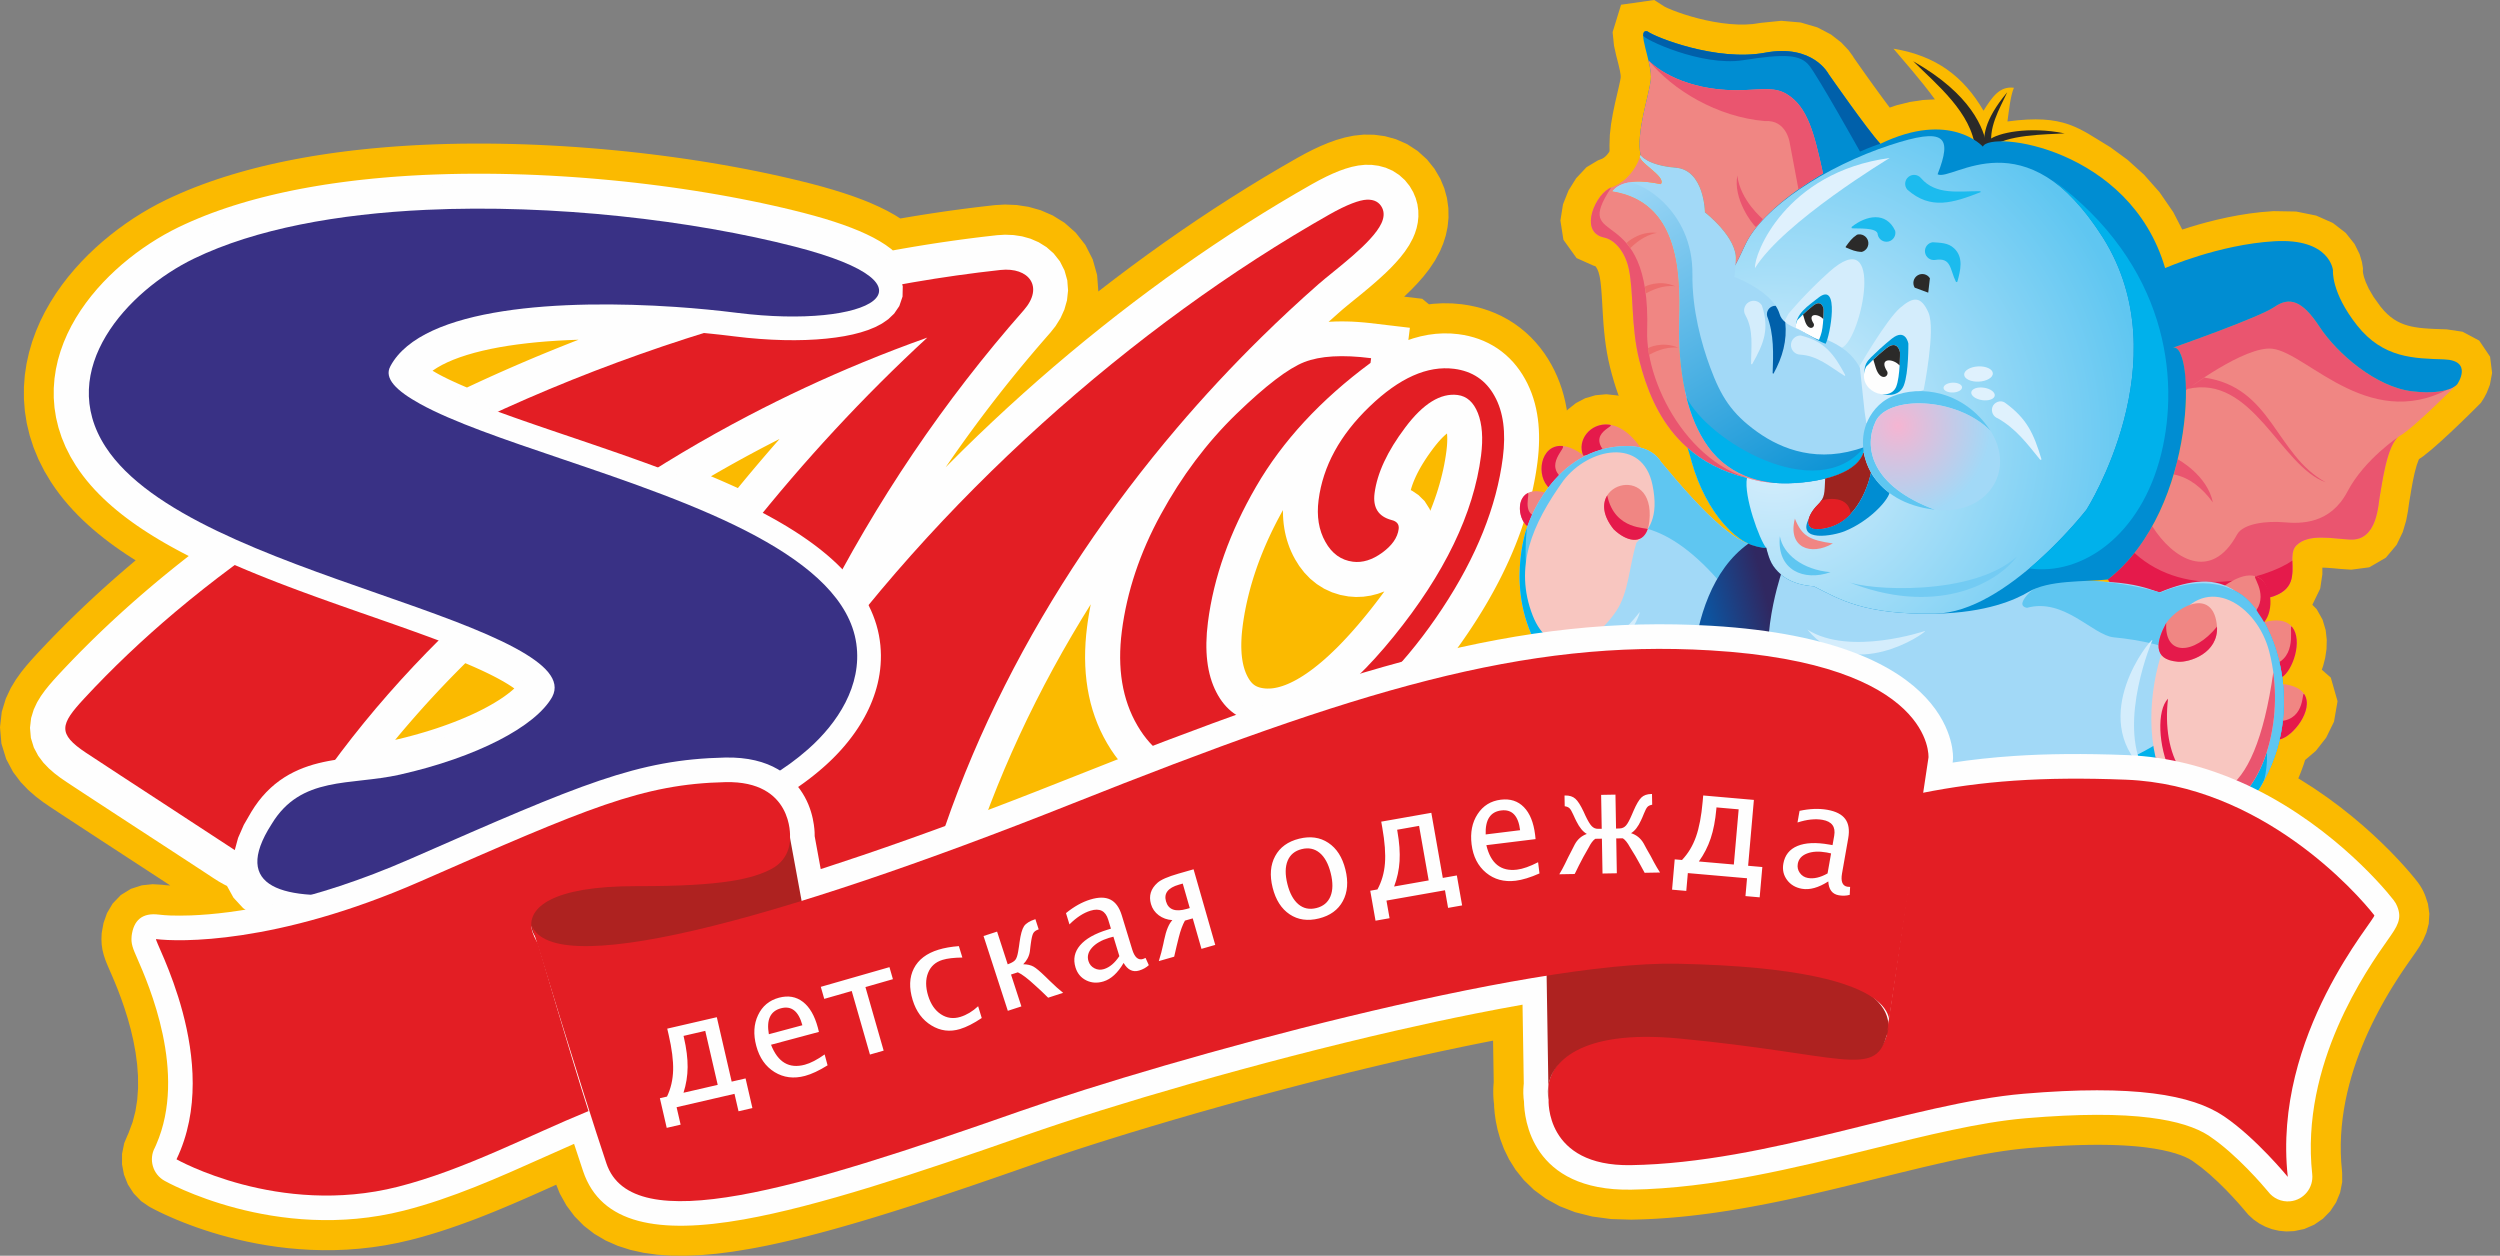 <?xml version="1.0" encoding="UTF-8"?> <svg xmlns="http://www.w3.org/2000/svg" width="217" height="109" viewBox="0 0 217 109" fill="none"><rect x="0" y="0" width="217" height="109" fill="#808080" stroke="none"/> <path fill-rule="evenodd" clip-rule="evenodd" d="M40.619 106.056L39.815 106.348L39.004 106.628L38.188 106.896L37.362 107.151L36.531 107.39L35.682 107.615L34.55 107.879L33.415 108.095L32.296 108.263L31.193 108.386L30.109 108.468L29.045 108.509L28.001 108.515L26.982 108.486L25.988 108.427L25.018 108.341L24.076 108.229L23.164 108.094L22.281 107.939L21.43 107.768L20.611 107.582L19.826 107.384L19.08 107.179L18.368 106.967L17.695 106.751L17.06 106.533L16.467 106.316L15.914 106.104L15.406 105.899L14.943 105.702L14.528 105.519L14.158 105.349L13.836 105.195L13.565 105.06L13.349 104.949L13.181 104.862L13.062 104.797L12.912 104.712L12.246 104.254L11.597 103.58L11.098 102.807L10.761 101.958L10.592 101.066L10.594 100.147L10.78 99.23L11.06 98.564L11.149 98.367L11.512 97.395L11.757 96.444L11.912 95.458L11.984 94.444L11.979 93.412L11.902 92.372L11.765 91.338L11.575 90.32L11.344 89.332L11.082 88.385L10.8 87.49L10.511 86.659L10.226 85.904L9.955 85.234L9.709 84.653L9.497 84.168L9.372 83.88L9.246 83.577L9.119 83.246L8.997 82.867L8.894 82.443L8.825 81.979L8.805 81.518L8.826 80.996L8.986 80.118L9.287 79.259L9.78 78.426L10.487 77.69L11.366 77.15L12.31 76.846L13.238 76.749L14.07 76.796L14.198 76.814L14.221 76.817L14.258 76.821L14.331 76.828L14.416 76.835L14.503 76.843L14.599 76.849L14.703 76.856L14.781 76.86L14.414 76.619L14.023 76.364L13.622 76.101L13.213 75.835L12.801 75.566L12.386 75.295L11.962 75.019L11.534 74.741L11.111 74.464L10.642 74.159L9.7 73.543L9.238 73.242L8.774 72.94L8.315 72.639L7.867 72.347L7.43 72.061L6.999 71.779L6.58 71.504L6.174 71.239L5.782 70.982L5.403 70.734L5.04 70.495L4.696 70.268L4.331 70.026L3.734 69.617L3.099 69.133L2.451 68.569L1.791 67.88L1.132 67.004L0.537 65.886L0.124 64.547L0 63.122L0.155 61.78L0.506 60.634L0.938 59.714L1.39 58.97L1.835 58.349L2.273 57.804L2.706 57.304L3.139 56.827L3.641 56.29L4.138 55.766L4.641 55.245L5.149 54.727L5.662 54.212L6.179 53.701L6.7 53.195L7.227 52.69L7.76 52.189L8.295 51.692L8.835 51.198L9.383 50.706L9.932 50.219L10.486 49.735L11.043 49.256L11.603 48.781L11.774 48.638L11.441 48.429L10.94 48.103L10.444 47.766L9.953 47.421L9.471 47.067L8.997 46.703L8.53 46.328L8.072 45.943L7.625 45.546L7.185 45.138L6.754 44.713L6.335 44.275L5.926 43.823L5.533 43.357L5.152 42.874L4.784 42.371L4.411 41.819L3.851 40.886L3.343 39.882L2.917 38.85L2.578 37.803L2.324 36.746L2.157 35.681L2.076 34.622L2.077 33.58L2.155 32.556L2.306 31.555L2.522 30.585L2.796 29.648L3.123 28.747L3.497 27.878L3.914 27.045L4.367 26.245L4.852 25.48L5.368 24.744L5.91 24.039L6.476 23.365L7.062 22.719L7.668 22.1L8.29 21.509L8.928 20.944L9.58 20.405L10.242 19.892L10.914 19.406L11.595 18.944L12.288 18.507L12.986 18.097L13.689 17.713L14.385 17.361L15.01 17.067L15.625 16.793L16.248 16.528L16.879 16.274L17.518 16.03L18.161 15.797L18.809 15.574L19.467 15.359L20.131 15.154L20.797 14.959L21.471 14.771L22.154 14.591L22.839 14.421L23.53 14.259L24.225 14.105L24.929 13.958L25.634 13.82L26.345 13.688L27.06 13.564L27.781 13.448L28.505 13.338L29.233 13.236L29.962 13.141L30.699 13.052L31.438 12.97L32.181 12.894L32.924 12.826L33.671 12.763L34.423 12.706L35.174 12.656L35.928 12.611L36.694 12.572L37.794 12.527L38.901 12.494L40.009 12.472L41.123 12.462L42.237 12.463L43.352 12.476L44.466 12.498L45.581 12.531L46.696 12.575L47.807 12.629L48.917 12.692L50.022 12.765L51.124 12.848L52.221 12.939L53.313 13.04L54.401 13.149L55.482 13.267L56.554 13.394L57.617 13.528L58.672 13.671L59.72 13.821L60.755 13.979L61.779 14.145L62.795 14.318L63.797 14.498L64.786 14.685L65.761 14.879L66.724 15.079L67.671 15.287L68.603 15.501L69.519 15.721L70.431 15.95L71.408 16.212L72.341 16.481L73.222 16.757L74.058 17.039L74.852 17.333L75.604 17.638L76.322 17.958L77.014 18.301L77.682 18.673L78.147 18.965L78.333 18.933L78.679 18.875L79.022 18.817L79.368 18.759L79.716 18.703L80.061 18.647L80.404 18.594L80.75 18.54L81.099 18.487L81.443 18.436L81.784 18.386L82.126 18.336L82.474 18.287L82.818 18.24L83.152 18.195L83.494 18.148L83.841 18.104L84.179 18.061L84.52 18.018L84.865 17.976L85.204 17.936L85.539 17.897L85.875 17.859L86.35 17.805L87.227 17.754L88.243 17.795L89.278 17.953L90.329 18.248L91.38 18.703L92.409 19.343L93.37 20.194L94.212 21.262L94.848 22.516L95.229 23.872L95.333 25.253L95.327 25.306L95.373 25.271L96.784 24.185L98.203 23.119L99.627 22.075L101.057 21.052L102.491 20.052L103.929 19.074L105.37 18.12L106.815 17.188L108.261 16.281L109.71 15.397L111.159 14.539L112.628 13.694L113.309 13.321L113.987 12.976L114.653 12.667L115.319 12.39L115.998 12.147L116.717 11.938L117.506 11.775L118.372 11.684L119.272 11.695L120.195 11.817L121.159 12.08L122.133 12.507L123.052 13.104L123.858 13.834L124.514 14.651L125.015 15.505L125.364 16.341L125.598 17.195L125.719 18.06L125.732 18.904L125.65 19.707L125.492 20.45L125.275 21.13L124.999 21.792L124.562 22.605L124.067 23.346L123.569 23.985L123.07 24.555L122.573 25.077L122.078 25.562L121.877 25.749L123.448 25.934L124.035 26.416L124.371 26.372L125.221 26.323L126.074 26.337L126.9 26.411L127.512 26.506L128.086 26.626L128.661 26.779L129.235 26.967L129.801 27.19L130.355 27.448L130.894 27.741L131.426 28.074L131.931 28.44L132.408 28.83L132.859 29.251L133.282 29.696L133.678 30.168L134.036 30.65L134.36 31.14L134.652 31.636L134.92 32.148L135.163 32.678L135.381 33.219L135.571 33.771L135.732 34.325L135.867 34.879L135.976 35.436L136.007 35.639L136.094 35.54L136.785 34.992L137.586 34.571L138.48 34.308L139.428 34.221L140.397 34.326L140.505 34.359L140.463 34.248L140.261 33.66L140.077 33.071L139.91 32.487L139.754 31.894L139.609 31.263L139.487 30.63L139.388 30.009L139.308 29.403L139.245 28.813L139.193 28.239L139.153 27.683L139.119 27.147L139.09 26.636L139.062 26.151L139.034 25.691L139.003 25.26L138.968 24.864L138.929 24.504L138.882 24.185L138.837 23.942L138.753 23.627L138.667 23.409L138.578 23.242L138.5 23.133L138.477 23.109L138.294 23.049L136.845 22.401L135.705 20.813L135.443 19.143L135.668 17.735L136.146 16.534L136.808 15.474L137.703 14.518L138.689 13.927L139.061 13.778L139.133 13.74L139.222 13.682L139.322 13.603L139.427 13.505L139.53 13.389L139.627 13.26L139.706 13.133L139.709 13.071V12.916L139.703 12.627L139.733 11.716L139.842 10.761L139.998 9.855L140.175 8.998L140.356 8.215L140.515 7.53L140.634 6.982L140.676 6.734L140.675 6.551L140.61 6.139L140.465 5.517L140.278 4.787L140.096 3.966L139.975 2.794L140.708 0.41L143.582 0L144.472 0.569L144.588 0.629L144.855 0.751L145.226 0.903L145.684 1.074L146.208 1.252L146.789 1.43L147.416 1.601L148.078 1.759L148.762 1.895L149.458 2.006L150.155 2.084L150.841 2.127L151.502 2.129L152.126 2.09L152.873 1.981L154.611 1.805L156.305 1.953L157.759 2.382L158.936 3L159.827 3.694L160.449 4.354L160.832 4.881L160.908 5.011L161.385 5.691L161.651 6.069L161.955 6.497L162.289 6.965L162.642 7.456L163.009 7.962L163.38 8.469L163.745 8.962L164.028 9.338L164.599 9.143C164.992 9.046 165.384 8.949 165.777 8.851C166.149 8.795 166.522 8.738 166.895 8.681C167.247 8.663 167.598 8.644 167.95 8.625C166.724 6.938 165.146 5.171 164.354 4.226C168.05 4.84 170.428 6.624 172.169 9.611C172.918 8.424 173.565 7.457 174.807 7.618C174.499 8.339 174.372 9.642 174.246 10.544C179.231 9.87 180.43 11.144 183.179 12.779L184.675 13.874L186.109 15.169L187.443 16.678L188.635 18.407L189.421 19.927L190.085 19.713L190.829 19.492L191.625 19.273L192.471 19.062L193.361 18.864L194.293 18.686L195.256 18.533L196.248 18.413L197.331 18.326L199.304 18.361L201.044 18.712L202.493 19.354L203.609 20.217L204.371 21.172L204.813 22.06L205.019 22.75L205.106 23.289L205.097 23.533L205.099 23.568L205.121 23.735L205.193 24.04L205.346 24.485L205.612 25.066L206.027 25.776L206.636 26.622L206.935 26.973L207.23 27.27L207.516 27.516L207.798 27.72L208.079 27.889L208.364 28.031L208.658 28.151L208.968 28.25L209.298 28.335L209.647 28.402L210.02 28.456L210.417 28.497L210.837 28.527L211.278 28.55L211.741 28.567L212.368 28.587L213.748 28.794L215.194 29.562L216.138 30.96L216.315 32.368L216.124 33.391L215.85 34.093L215.607 34.55L215.343 34.964L215.005 35.302L214.632 35.675L214.074 36.222L213.392 36.882L212.633 37.601L211.847 38.325L211.072 39.006L210.323 39.612L209.976 39.845L209.946 39.899L209.774 40.367L209.593 41.03L209.436 41.766L209.307 42.473L209.205 43.092L209.138 43.47L209.091 43.785L209.01 44.37L208.853 45.194L208.561 46.179L208.03 47.286L207.093 48.406L205.653 49.243L204.092 49.448L203.192 49.387L202.544 49.328L201.973 49.283L201.581 49.27V49.845L201.394 51.09L200.711 52.498L201.084 52.873L201.598 53.785L201.869 54.693L201.963 55.544L201.941 56.344L201.828 57.099L201.646 57.813L201.531 58.131L202.315 58.818L202.899 60.87L202.591 62.644L201.907 64.037L201.013 65.175L200.082 65.968L199.97 66.322L199.78 66.851L199.572 67.381L199.492 67.564L199.611 67.633L200.855 68.424L202.028 69.233L203.126 70.047L204.151 70.86L205.099 71.661L205.972 72.441L206.766 73.19L207.48 73.898L208.113 74.557L208.665 75.157L209.133 75.691L209.52 76.151L209.829 76.538L209.887 76.615L209.934 76.68L209.987 76.756L210.042 76.838L210.085 76.905L210.134 76.981L210.157 77.022L210.168 77.039L210.21 77.109L210.254 77.19L210.295 77.265L210.342 77.359L210.376 77.429L210.408 77.502L210.44 77.576L210.468 77.641L210.516 77.76L210.747 78.454L210.868 79.313L210.815 80.174L210.613 80.946L210.332 81.596L210.022 82.139L209.714 82.608L209.412 83.038L209.233 83.294L209.035 83.577L208.822 83.886L208.594 84.221L208.353 84.582L208.099 84.972L207.835 85.387L207.563 85.825L207.285 86.288L207.001 86.777L206.715 87.288L206.427 87.82L206.141 88.372L205.857 88.947L205.577 89.54L205.306 90.147L205.044 90.776L204.788 91.421L204.547 92.08L204.319 92.753L204.108 93.439L203.914 94.139L203.738 94.851L203.583 95.57L203.453 96.301L203.344 97.043L203.261 97.792L203.205 98.546L203.178 99.309L203.182 100.079L203.217 100.854L203.299 101.797L203.304 102.598L203.122 103.518L202.771 104.371L202.269 105.13L201.633 105.782L200.872 106.305L200.009 106.678L199.118 106.862L198.442 106.89L197.816 106.831L197.21 106.693L196.636 106.478L196.106 106.199L195.612 105.855L195.165 105.449L194.876 105.111L194.656 104.851L194.297 104.44L193.808 103.903L193.217 103.283L192.549 102.622L191.832 101.962L191.097 101.348L190.333 100.785L190.276 100.745L190.038 100.605L189.708 100.442L189.316 100.28L188.855 100.122L188.326 99.973L187.722 99.834L187.043 99.707L186.279 99.596L185.836 99.544L185.358 99.498L184.856 99.459L184.329 99.425L183.78 99.4L183.204 99.382L182.604 99.372L181.979 99.369L181.331 99.375L180.654 99.389L179.952 99.412L179.224 99.442L178.47 99.482L177.688 99.53L176.88 99.588L176.056 99.654L175.279 99.731L174.571 99.816L173.843 99.917L173.098 100.032L172.338 100.163L171.559 100.306L170.766 100.462L169.961 100.628L169.143 100.807L168.309 100.994L167.464 101.189L166.608 101.391L165.741 101.601L164.863 101.815L163.976 102.033L163.082 102.254L162.457 102.41L161.824 102.566L161.192 102.721L160.554 102.877L159.914 103.033L159.269 103.189L158.619 103.343L157.969 103.495L157.316 103.647L156.658 103.795L156 103.942L155.336 104.086L154.673 104.226L154.003 104.364L153.331 104.498L152.659 104.627L151.987 104.752L151.309 104.873L150.629 104.989L149.949 105.099L149.266 105.204L148.579 105.302L147.892 105.394L147.203 105.478L146.514 105.556L145.821 105.626L145.127 105.688L144.433 105.741L143.738 105.786L143.04 105.822L142.341 105.848L141.591 105.866L139.847 105.814L138.206 105.594L136.712 105.218L135.366 104.693L134.175 104.039L133.142 103.275L132.27 102.432L131.554 101.54L130.986 100.632L130.548 99.735L130.223 98.871L129.99 98.058L129.836 97.317L129.742 96.662L129.693 96.108L129.683 95.839L129.674 95.772L129.662 95.663L129.648 95.531L129.638 95.392L129.629 95.265L129.622 95.118L129.616 94.945V94.867L129.615 94.819V94.774L129.614 94.682L129.616 94.622V94.575L129.619 94.516L129.62 94.445L129.626 94.331L129.629 94.273L129.633 94.217L129.638 94.119L129.645 94.049L129.649 93.99L129.655 93.936L129.598 90.328L129.103 90.424L128.581 90.527L128.157 90.613L127.729 90.699L127.3 90.787L126.873 90.875L126.447 90.964L126.016 91.055L125.585 91.146L125.158 91.236L124.734 91.328L124.306 91.421L123.876 91.516L123.449 91.61L123.023 91.706L122.595 91.801L122.168 91.898L121.741 91.994L120.621 92.254L119.494 92.52L118.364 92.79L117.235 93.064L116.108 93.343L114.981 93.625L113.858 93.911L112.739 94.199L111.626 94.491L110.518 94.784L109.417 95.079L108.325 95.374L107.244 95.671L106.172 95.968L105.112 96.266L104.067 96.562L103.037 96.858L102.019 97.154L101.019 97.449L100.036 97.74L99.074 98.03L98.128 98.316L97.205 98.6L96.305 98.88L95.429 99.157L94.574 99.429L93.746 99.697L92.946 99.958L92.175 100.215L91.43 100.466L90.715 100.71L90.03 100.948L89.129 101.264L88.228 101.579L87.333 101.89L86.446 102.197L85.567 102.5L84.695 102.799L83.829 103.094L82.971 103.383L82.124 103.667L81.282 103.947L80.448 104.222L79.624 104.49L78.806 104.754L77.997 105.011L77.197 105.262L76.406 105.507L75.626 105.746L74.852 105.978L74.087 106.203L73.333 106.42L72.588 106.631L71.852 106.835L71.124 107.031L70.408 107.217L69.703 107.398L69.004 107.57L68.314 107.733L67.638 107.887L66.971 108.033L66.31 108.169L65.663 108.295L65.014 108.413L63.585 108.646L62.188 108.824L60.837 108.944L59.529 109L58.264 108.99L57.04 108.906L55.858 108.742L54.716 108.488L53.619 108.138L52.569 107.675L51.584 107.095L50.676 106.392L49.866 105.57L49.167 104.635L48.594 103.608L48.281 102.831L47.546 103.161L46.805 103.492L46.056 103.824L45.301 104.155L44.539 104.483L43.769 104.809L42.993 105.131L42.21 105.447L41.421 105.756L40.625 106.057L40.619 106.056Z" fill="#FBBA00"></path> <path fill-rule="evenodd" clip-rule="evenodd" d="M108.058 53.096L108.001 53.419L107.948 53.742L107.9 54.063L107.858 54.377L107.812 54.774L107.778 55.143L107.757 55.496L107.746 55.834L107.745 56.158L107.754 56.464L107.772 56.754L107.8 57.031L107.836 57.292L107.88 57.536L107.929 57.762L107.987 57.974L108.05 58.175L108.118 58.359L108.19 58.529L108.272 58.698L108.358 58.856L108.437 58.984L108.513 59.094L108.589 59.191L108.662 59.274L108.731 59.342L108.8 59.402L108.873 59.458L108.946 59.507L109.021 59.549L109.102 59.589L109.194 59.627L109.297 59.662L109.413 59.694L109.546 59.722L109.695 59.745L109.852 59.761L110.008 59.768L110.167 59.767L110.337 59.757L110.516 59.737L110.702 59.707L110.897 59.665L111.104 59.611L111.321 59.544L111.546 59.464L111.782 59.37L112.029 59.258L112.285 59.132L112.553 58.989L112.829 58.829L113.114 58.651L113.408 58.456L113.709 58.243L114.018 58.014L114.334 57.764L114.66 57.497L114.991 57.212L115.328 56.908L115.672 56.584L116.022 56.244L116.377 55.885L116.738 55.506L117.105 55.109L117.476 54.695L117.854 54.261L118.235 53.809L118.623 53.338L119.006 52.859L119.38 52.38L119.743 51.903L120.095 51.429L120.162 51.337L119.588 51.544L118.977 51.7L118.343 51.794L117.698 51.819L117.052 51.772L116.33 51.638L115.618 51.413L114.933 51.098L114.298 50.698L113.722 50.227L113.212 49.696L112.772 49.123L112.417 48.55L112.235 48.21L112.083 47.889L111.943 47.559L111.821 47.225L111.713 46.89L111.619 46.547L111.54 46.201L111.477 45.855L111.427 45.507L111.391 45.153L111.369 44.798L111.36 44.444L111.362 44.275L111.265 44.448L111.079 44.789L110.897 45.131L110.722 45.47L110.551 45.81L110.385 46.148L110.225 46.487L110.069 46.826L109.919 47.162L109.774 47.497L109.634 47.831L109.499 48.166L109.369 48.499L109.244 48.832L109.123 49.165L109.008 49.497L108.898 49.827L108.792 50.155L108.692 50.486L108.595 50.816L108.505 51.142L108.419 51.469L108.338 51.797L108.261 52.123L108.189 52.447L108.122 52.771L108.06 53.096H108.058ZM124.148 44.34L124.217 44.172L124.383 43.741L124.54 43.312L124.686 42.884L124.821 42.46L124.946 42.039L125.062 41.619L125.167 41.201L125.264 40.785L125.35 40.374L125.425 39.965L125.492 39.556L125.549 39.15L125.574 38.936L125.594 38.73L125.608 38.535L125.617 38.35L125.621 38.178L125.621 38.014L125.616 37.858L125.608 37.716L125.6 37.624L125.432 37.765L125.252 37.934L125.056 38.135L124.847 38.368L124.627 38.633L124.391 38.937L124.149 39.266L123.92 39.591L123.709 39.908L123.513 40.218L123.333 40.519L123.171 40.809L123.023 41.092L122.89 41.366L122.772 41.632L122.669 41.885L122.579 42.13L122.504 42.365L122.453 42.543L122.558 42.591L123.115 42.964L123.658 43.498L124.091 44.18L124.148 44.339V44.34ZM122.262 29.508L122.67 29.368L123.312 29.193L123.963 29.061L124.621 28.976L125.283 28.937L125.944 28.948L126.589 29.006L127.053 29.078L127.492 29.169L127.926 29.285L128.357 29.426L128.779 29.592L129.189 29.784L129.587 30L129.977 30.244L130.348 30.512L130.699 30.8L131.031 31.11L131.345 31.439L131.639 31.791L131.909 32.153L132.156 32.527L132.38 32.908L132.587 33.304L132.776 33.715L132.945 34.136L133.093 34.567L133.221 35.004L133.328 35.445L133.415 35.891L133.485 36.343L133.537 36.801L133.571 37.261L133.589 37.726L133.592 38.194L133.578 38.669L133.551 39.148L133.508 39.629L133.454 40.11L133.391 40.568L133.322 41.017L133.244 41.467L133.159 41.916L133.066 42.367L132.966 42.816L132.858 43.266L132.742 43.716L132.618 44.167L132.486 44.617L132.348 45.066L132.201 45.516L132.047 45.968L131.885 46.417L131.717 46.865L131.541 47.315L131.356 47.766L131.165 48.215L130.966 48.665L130.759 49.115L130.546 49.563L130.326 50.011L130.098 50.461L129.862 50.91L129.619 51.36L129.368 51.809L129.112 52.258L128.848 52.706L128.576 53.155L128.297 53.603L128.012 54.052L127.719 54.5L127.422 54.945L127.122 55.383L126.819 55.816L126.512 56.245L126.202 56.668L125.889 57.085L125.572 57.499L125.252 57.904L124.928 58.306L124.601 58.703L124.271 59.093L123.937 59.479L123.6 59.859L123.259 60.233L122.916 60.602L122.569 60.964L122.217 61.324L121.864 61.675L121.506 62.022L121.145 62.364L120.78 62.7L120.413 63.029L120.042 63.354L119.668 63.672L119.289 63.986L118.908 64.292L118.525 64.594L118.136 64.889L117.744 65.18L117.35 65.463L116.952 65.742L116.552 66.013L116.151 66.278L115.75 66.534L115.35 66.782L114.952 67.02L114.553 67.25L114.155 67.471L113.758 67.684L113.362 67.886L112.967 68.081L112.57 68.266L112.174 68.443L111.781 68.608L111.387 68.767L110.991 68.915L110.596 69.055L110.203 69.183L109.809 69.302L109.414 69.412L109.019 69.513L108.626 69.602L108.232 69.681L107.839 69.75L107.444 69.809L107.052 69.856L106.66 69.893L106.267 69.919L105.873 69.934L105.483 69.936L105.094 69.928L104.705 69.908L104.315 69.877L103.915 69.831L103.325 69.74L102.724 69.612L102.131 69.452L101.552 69.256L100.988 69.029L100.436 68.766L99.901 68.468L99.39 68.141L98.897 67.782L98.425 67.391L97.976 66.973L97.554 66.53L97.156 66.063L96.78 65.572L96.428 65.058L96.101 64.526L95.796 63.975L95.515 63.407L95.262 62.825L95.036 62.232L94.837 61.629L94.665 61.014L94.52 60.387L94.402 59.754L94.31 59.113L94.243 58.463L94.202 57.806L94.185 57.142L94.193 56.471L94.224 55.794L94.278 55.108L94.355 54.43L94.404 54.058L94.458 53.696L94.516 53.338L94.577 52.982L94.642 52.627L94.678 52.452L93.884 53.737L93.046 55.143L92.229 56.56L91.436 57.987L90.666 59.426L89.921 60.873L89.199 62.332L88.503 63.8L87.833 65.276L87.187 66.762L86.568 68.255L85.976 69.756L85.411 71.265L84.874 72.779L84.365 74.303L83.884 75.831L83.433 77.365L83.011 78.905L82.62 80.451L82.259 82L81.929 83.555L81.624 85.147L81.43 86.143L81.213 87.087L80.963 87.973L80.652 88.825L80.244 89.658L79.691 90.468L78.957 91.206L78.069 91.784L77.114 92.153L76.182 92.33L75.303 92.375L74.465 92.335L73.638 92.242L72.792 92.111L71.903 91.951L70.958 91.771L70.716 91.725L70.47 91.678L70.224 91.631L69.979 91.583L69.733 91.536L69.484 91.489L69.233 91.44L68.984 91.392L68.483 91.297L68.225 91.248L67.973 91.199L67.718 91.151L67.46 91.101L67.204 91.052L66.951 91.003L66.556 90.928L66.162 90.853L65.767 90.778L65.376 90.703L64.985 90.629L64.596 90.554L64.211 90.481L63.833 90.408L63.459 90.337L63.086 90.265L62.724 90.195L62.018 90.059L61.674 89.992L61.341 89.927L61.005 89.861L60.051 89.664L59.152 89.442L58.308 89.186L57.502 88.875L56.713 88.473L55.941 87.93L55.231 87.201L54.678 86.298L54.351 85.314L54.243 84.357L54.288 83.486L54.427 82.692L54.623 81.946L54.86 81.214L55.13 80.472L55.43 79.7L55.685 79.062L55.944 78.429L56.209 77.796L56.478 77.165L56.753 76.534L57.033 75.905L57.319 75.277L57.61 74.65L57.747 74.36L57.64 74.394L57.129 74.557L55.883 74.952L54.587 75.354L53.251 75.759L51.88 76.164L50.48 76.568L49.056 76.967L47.614 77.36L46.16 77.743L44.698 78.115L43.233 78.472L41.771 78.813L40.318 79.134L38.877 79.435L37.455 79.711L36.055 79.96L34.683 80.18L33.342 80.37L32.037 80.523L30.77 80.64L29.545 80.715L28.363 80.746L27.222 80.727L26.123 80.651L25.063 80.509L24.032 80.287L23.025 79.958L22.038 79.486L21.097 78.819L20.264 77.918L19.703 76.9L19.428 76.762L18.999 76.519L18.602 76.269L18.279 76.057L17.967 75.851L17.639 75.636L17.3 75.413L16.948 75.183L16.583 74.943L16.208 74.698L15.825 74.448L15.432 74.192L15.03 73.929L14.622 73.663L14.21 73.394L13.793 73.122L13.37 72.846L12.945 72.57L12.52 72.291L12.049 71.986L11.578 71.678L11.109 71.372L10.645 71.069L10.183 70.768L9.726 70.469L9.278 70.176L8.84 69.889L8.411 69.609L7.993 69.335L7.587 69.069L7.195 68.813L6.819 68.566L6.458 68.329L6.116 68.103L5.772 67.875L5.246 67.515L4.73 67.122L4.236 66.692L3.764 66.199L3.32 65.609L2.938 64.891L2.68 64.055L2.603 63.17L2.701 62.327L2.928 61.585L3.222 60.959L3.55 60.419L3.895 59.938L4.258 59.486L4.639 59.046L5.04 58.605L5.522 58.088L6.006 57.579L6.493 57.074L6.985 56.571L7.484 56.071L7.987 55.575L8.493 55.082L9.006 54.591L9.523 54.104L10.044 53.621L10.57 53.14L11.102 52.661L11.636 52.187L12.176 51.716L12.72 51.248L13.267 50.784L13.704 50.417L14.145 50.052L14.587 49.691L15.032 49.33L15.48 48.972L15.931 48.615L16.383 48.261L16.384 48.261L16.293 48.215L15.777 47.947L15.268 47.675L14.767 47.399L14.272 47.118L13.783 46.831L13.302 46.539L12.829 46.242L12.365 45.94L11.908 45.631L11.459 45.314L11.019 44.991L10.589 44.662L10.169 44.324L9.758 43.978L9.359 43.625L8.971 43.264L8.593 42.891L8.227 42.51L7.875 42.119L7.536 41.718L7.211 41.305L6.9 40.881L6.593 40.427L6.117 39.635L5.697 38.804L5.348 37.959L5.072 37.107L4.866 36.249L4.731 35.389L4.666 34.534L4.667 33.69L4.73 32.859L4.853 32.044L5.03 31.246L5.258 30.471L5.53 29.719L5.845 28.988L6.199 28.281L6.586 27.597L7.005 26.937L7.453 26.298L7.927 25.682L8.424 25.088L8.942 24.517L9.481 23.967L10.036 23.439L10.607 22.933L11.191 22.45L11.788 21.989L12.393 21.551L13.007 21.136L13.629 20.743L14.257 20.374L14.887 20.03L15.513 19.714L16.083 19.447L16.653 19.192L17.231 18.947L17.817 18.71L18.413 18.483L19.016 18.265L19.625 18.055L20.244 17.853L20.87 17.66L21.501 17.474L22.141 17.297L22.788 17.127L23.44 16.965L24.099 16.81L24.763 16.663L25.435 16.522L26.111 16.39L26.793 16.264L27.48 16.145L28.173 16.032L28.87 15.927L29.572 15.829L30.276 15.737L30.988 15.65L31.703 15.572L32.422 15.498L33.143 15.432L33.868 15.37L34.597 15.315L35.328 15.266L36.061 15.223L36.802 15.185L37.875 15.142L38.955 15.109L40.036 15.088L41.123 15.078L42.211 15.079L43.301 15.091L44.39 15.113L45.481 15.146L46.571 15.188L47.66 15.241L48.745 15.303L49.828 15.374L50.908 15.455L51.983 15.545L53.053 15.643L54.119 15.75L55.176 15.866L56.227 15.991L57.268 16.122L58.302 16.261L59.327 16.409L60.34 16.564L61.343 16.726L62.335 16.895L63.314 17.071L64.28 17.254L65.231 17.443L66.169 17.638L67.091 17.84L67.998 18.047L68.887 18.262L69.766 18.482L70.699 18.733L71.581 18.986L72.406 19.245L73.178 19.506L73.9 19.774L74.574 20.046L75.203 20.327L75.793 20.618L76.344 20.925L76.862 21.252L77.35 21.608L77.499 21.736L77.738 21.692L78.078 21.632L78.421 21.571L78.764 21.512L79.103 21.454L79.441 21.397L79.782 21.341L80.122 21.285L80.46 21.231L80.796 21.178L81.137 21.125L81.477 21.074L81.814 21.023L82.149 20.975L82.486 20.926L82.824 20.878L83.159 20.832L83.491 20.787L83.827 20.742L84.163 20.698L84.495 20.656L84.829 20.614L85.165 20.573L85.497 20.534L85.828 20.496L86.158 20.459L86.563 20.413L87.242 20.373L87.983 20.403L88.719 20.515L89.447 20.719L90.157 21.027L90.837 21.45L91.46 22.001L91.997 22.682L92.4 23.476L92.641 24.336L92.708 25.219L92.614 26.077L92.384 26.882L92.048 27.622L91.623 28.304L91.17 28.874L90.802 29.294L90.489 29.654L90.177 30.015L89.866 30.378L89.557 30.743L89.249 31.108L88.942 31.475L88.638 31.841L88.335 32.21L88.033 32.581L87.732 32.952L87.433 33.325L87.135 33.699L86.84 34.073L86.546 34.449L86.253 34.826L85.961 35.206L85.671 35.585L85.381 35.967L85.094 36.349L84.808 36.733L84.524 37.118L84.24 37.504L83.959 37.892L83.678 38.282L83.4 38.671L83.123 39.062L82.847 39.454L82.572 39.849L82.3 40.243L82.08 40.564L82.292 40.349L83.567 39.078L84.856 37.824L86.159 36.587L87.473 35.367L88.799 34.165L90.136 32.98L91.483 31.813L92.84 30.666L94.205 29.538L95.579 28.43L96.96 27.34L98.349 26.272L99.743 25.225L101.142 24.198L102.547 23.194L103.956 22.211L105.368 21.251L106.783 20.314L108.201 19.4L109.619 18.51L111.039 17.644L112.459 16.803L113.889 15.98L114.514 15.639L115.115 15.333L115.69 15.066L116.246 14.834L116.789 14.641L117.332 14.484L117.897 14.367L118.484 14.305L119.075 14.312L119.67 14.391L120.28 14.557L120.885 14.822L121.451 15.19L121.949 15.64L122.356 16.148L122.67 16.684L122.887 17.205L123.033 17.735L123.108 18.275L123.116 18.807L123.064 19.318L122.962 19.797L122.82 20.245L122.636 20.686L122.318 21.277L121.946 21.835L121.551 22.342L121.138 22.814L120.711 23.263L120.273 23.692L119.826 24.106L119.378 24.504L118.932 24.888L118.494 25.255L118.069 25.605L117.665 25.933L117.289 26.238L116.95 26.515L116.657 26.758L116.406 26.973L116.111 27.234L115.804 27.507L115.497 27.782L115.323 27.938L115.503 27.925L115.961 27.905L116.423 27.898L116.892 27.902L117.373 27.918L117.861 27.947L118.357 27.986L118.864 28.036L122.377 28.451L122.246 29.519L122.262 29.508ZM46.555 30.963L47.37 30.626L48.185 30.294L49.002 29.966L49.82 29.643L50.216 29.489L50.191 29.489L49.283 29.524L48.383 29.571L47.496 29.631L46.626 29.705L45.772 29.793L44.938 29.895L44.129 30.011L43.344 30.142L42.588 30.288L41.864 30.449L41.176 30.623L40.525 30.812L39.915 31.013L39.349 31.226L38.832 31.448L38.365 31.678L37.951 31.912L37.591 32.147L37.547 32.181L37.963 32.422L38.124 32.51L38.316 32.612L38.514 32.714L38.722 32.817L38.937 32.923L39.157 33.027L39.387 33.133L39.629 33.243L39.871 33.352L40.116 33.459L40.372 33.569L40.534 33.637L40.91 33.46L41.709 33.089L42.513 32.722L43.317 32.361L44.124 32.005L44.932 31.653L45.743 31.306L46.555 30.963H46.555ZM62.557 41.701L62.877 41.841L63.194 41.981L63.51 42.122L63.827 42.265L64.046 42.367L64.493 41.822L64.956 41.264L65.423 40.707L65.891 40.154L66.362 39.602L66.835 39.053L67.312 38.505L67.667 38.101L67.588 38.141L67.292 38.292L66.996 38.444L66.701 38.597L66.406 38.75L66.092 38.914L65.777 39.081L65.462 39.249L65.151 39.416L64.839 39.584L64.525 39.755L64.212 39.927L63.903 40.098L63.591 40.271L63.281 40.444L62.971 40.62L62.661 40.795L62.354 40.971L62.045 41.15L61.736 41.328L61.714 41.342L61.916 41.426L62.235 41.563L62.557 41.701ZM39.294 58.666L38.89 59.082L38.489 59.501L38.09 59.923L37.694 60.347L37.3 60.773L36.911 61.2L36.524 61.631L36.14 62.064L35.759 62.499L35.382 62.935L35.006 63.375L34.634 63.816L34.297 64.222L34.607 64.15L35.178 64.01L35.738 63.863L36.288 63.711L36.828 63.554L37.356 63.392L37.87 63.227L38.374 63.055L38.864 62.88L39.34 62.702L39.802 62.52L40.251 62.335L40.684 62.148L41.101 61.959L41.501 61.768L41.886 61.575L42.253 61.382L42.602 61.189L42.932 60.996L43.244 60.804L43.535 60.615L43.807 60.428L44.056 60.245L44.285 60.066L44.491 59.894L44.643 59.757L44.371 59.569L44.048 59.363L43.685 59.147L43.278 58.921L43.053 58.801L42.81 58.675L42.559 58.549L42.301 58.422L42.032 58.294L41.754 58.163L41.47 58.035L41.181 57.905L40.882 57.775L40.574 57.643L40.388 57.564L40.113 57.838L39.703 58.251L39.294 58.666Z" fill="#FEFEFE"></path> <path d="M118.961 31.501C114.627 34.704 111.315 38.287 109.029 42.24C106.733 46.2 105.346 50.117 104.85 53.998C104.532 56.483 104.767 58.517 105.577 60.083C106.378 61.648 107.62 62.534 109.311 62.75C112.676 63.181 116.566 60.683 120.973 55.247C125.381 49.811 127.911 44.577 128.556 39.537C128.747 38.037 128.656 36.811 128.282 35.859C127.906 34.916 127.327 34.389 126.524 34.286C125.043 34.097 123.523 35.037 121.974 37.108C120.415 39.177 119.535 41.076 119.311 42.821C119.153 44.059 119.639 44.83 120.779 45.136C121.243 45.248 121.457 45.506 121.405 45.916C121.309 46.666 120.832 47.349 119.973 47.975C119.113 48.6 118.263 48.864 117.436 48.758C116.407 48.626 115.612 48.055 115.043 47.033C114.472 46.02 114.273 44.808 114.452 43.412C114.829 40.465 116.309 37.756 118.884 35.285C121.461 32.805 123.904 31.717 126.222 32.014C127.8 32.216 128.975 33.005 129.729 34.378C130.493 35.743 130.726 37.527 130.445 39.725C129.903 43.963 128.157 48.331 125.191 52.817C122.235 57.296 118.794 60.853 114.87 63.479C110.956 66.098 107.438 67.208 104.327 66.809C101.903 66.499 100.038 65.223 98.73 62.982C97.413 60.731 96.965 58.005 97.376 54.787C97.815 51.36 98.939 47.976 100.764 44.647C102.581 41.317 104.76 38.413 107.309 35.939C109.857 33.473 111.829 31.971 113.21 31.43C114.591 30.888 116.528 30.774 119.012 31.091L118.96 31.501H118.961Z" fill="#E31E24"></path> <path fill-rule="evenodd" clip-rule="evenodd" d="M20.254 73.707C18.71 72.688 16.465 71.224 14.19 69.741C11.681 68.104 9.134 66.444 7.483 65.352C4.95 63.678 5.241 62.865 7.288 60.652C9.726 58.015 12.389 55.494 15.234 53.097C18.423 50.411 21.841 47.881 25.43 45.519C43.862 33.386 66.878 25.609 86.835 23.434C89.315 23.165 90.644 24.903 88.86 26.928C85.409 30.846 82.211 34.978 79.266 39.335C76.314 43.702 73.618 48.289 71.177 53.11C71.041 53.379 70.798 53.559 70.525 53.621L70.526 53.622C69.078 53.968 68.725 54.054 68.347 54.145C65.347 54.873 62.408 55.586 59.662 56.044C59.131 56.132 58.63 55.774 58.542 55.244C58.5 54.99 58.561 54.743 58.693 54.545L58.691 54.544L58.692 54.542C58.709 54.516 58.728 54.492 58.747 54.468C59.736 53.03 60.752 51.605 61.794 50.196C62.862 48.752 63.945 47.339 65.041 45.96C69.755 40.031 74.928 34.431 80.491 29.303C78.602 29.974 76.723 30.695 74.859 31.464C71.521 32.842 68.225 34.378 65.001 36.063C49.31 44.264 35.194 56.053 25.838 70.669C24.296 73.079 23.728 75.999 20.254 73.707Z" fill="#E31E24"></path> <path fill-rule="evenodd" clip-rule="evenodd" d="M71.534 88.779C70.257 88.534 68.898 88.273 67.531 88.013C65.427 87.611 63.301 87.205 61.616 86.879C56.603 85.91 56.657 84.864 58.263 80.8C59.554 77.534 61.075 74.296 62.794 71.109C64.688 67.597 66.827 64.136 69.17 60.752C81.184 43.402 98.506 28.18 115.391 18.618C116.933 17.745 118.003 17.36 118.639 17.332C119.29 17.305 119.73 17.554 119.968 18.035C120.162 18.427 120.139 18.882 119.911 19.373C119.109 21.108 115.843 23.437 114.435 24.674C112.75 26.154 111.096 27.693 109.477 29.285C106.924 31.797 104.474 34.427 102.152 37.157C90.543 50.809 81.791 67.272 78.659 84.559C77.689 89.919 76.767 89.786 71.534 88.779V88.779Z" fill="#E31E24"></path> <path fill-rule="evenodd" clip-rule="evenodd" d="M36.092 32.188L36.005 32.301L36.119 32.398L36.319 32.549L36.558 32.714L36.83 32.889L37.135 33.072L37.471 33.263L37.712 33.393L37.967 33.526L38.232 33.66L38.509 33.796L38.796 33.932L39.094 34.07L39.4 34.208L39.716 34.346L40.042 34.486L40.376 34.626L40.718 34.767L41.069 34.908L41.428 35.051L41.793 35.193L42.166 35.336L42.548 35.48L42.935 35.624L43.328 35.769L43.728 35.914L44.134 36.06L44.546 36.208L44.962 36.355L45.384 36.503L45.811 36.652L46.243 36.802L46.678 36.951L47.118 37.102L47.562 37.254L48.01 37.407L48.461 37.56L48.914 37.714L49.37 37.868L49.914 38.053L50.46 38.238L51.01 38.425L51.561 38.614L52.115 38.804L52.67 38.995L53.227 39.188L53.786 39.382L54.345 39.578L54.904 39.776L55.464 39.976L56.023 40.178L56.582 40.382L57.139 40.588L57.696 40.796L58.25 41.006L58.804 41.219L59.355 41.434L59.903 41.652L60.448 41.872L60.99 42.094L61.528 42.32L62.062 42.548L62.593 42.779L63.118 43.014L63.638 43.251L64.154 43.491L64.663 43.735L65.168 43.982L65.665 44.233L66.155 44.487L66.639 44.745L67.1 44.999L67.553 45.255L68 45.515L68.439 45.78L68.87 46.048L69.293 46.32L69.707 46.597L70.114 46.879L70.512 47.165L70.901 47.456L71.281 47.753L71.651 48.055L72.012 48.363L72.362 48.676L72.702 48.996L73.03 49.322L73.348 49.655L73.654 49.995L73.947 50.343L74.228 50.697L74.496 51.06L74.749 51.43L74.988 51.809L75.212 52.196L75.42 52.591L75.611 52.995L75.785 53.407L75.94 53.826L76.077 54.254L76.194 54.689L76.29 55.131L76.364 55.576L76.417 56.008L76.448 56.434L76.463 56.858L76.458 57.279L76.436 57.694L76.397 58.106L76.342 58.514L76.271 58.915L76.186 59.31L76.085 59.7L75.971 60.084L75.844 60.46L75.706 60.831L75.555 61.196L75.393 61.554L75.221 61.904L75.04 62.246L74.849 62.583L74.649 62.915L74.441 63.238L74.226 63.555L74.002 63.865L73.773 64.168L73.538 64.464L73.298 64.753L73.051 65.037L72.799 65.313L72.543 65.582L72.283 65.845L72.019 66.1L71.751 66.35L71.478 66.594L71.062 66.952L70.638 67.3L70.209 67.634L69.777 67.955L69.341 68.265L68.901 68.562L68.459 68.848L68.014 69.121L67.567 69.385L67.115 69.639L66.662 69.883L66.206 70.117L65.749 70.342L65.29 70.56L64.829 70.77L64.367 70.972L63.905 71.167L63.44 71.357L62.973 71.541L62.506 71.718L62.039 71.891L61.569 72.061L61.099 72.226L60.629 72.387L60.159 72.546L59.687 72.703L59.215 72.857L58.742 73.01L58.27 73.162L57.796 73.313L57.322 73.464L56.844 73.616L55.451 74.057L53.997 74.506L52.494 74.958L50.951 75.41L49.374 75.857L47.773 76.298L46.154 76.727L44.526 77.142L42.895 77.54L41.269 77.916L39.657 78.268L38.065 78.591L36.499 78.883L34.968 79.139L33.478 79.357L32.035 79.531L30.646 79.659L29.314 79.737L28.044 79.758L26.839 79.717L25.697 79.606L24.618 79.412L23.596 79.115L22.629 78.68L21.738 78.061L20.986 77.218L20.477 76.172L20.274 75.023L20.356 73.867L20.665 72.732L21.162 71.598L21.814 70.472L22.113 70.004L22.434 69.556L22.772 69.138L23.126 68.749L23.496 68.388L23.88 68.055L24.273 67.754L24.678 67.479L25.091 67.232L25.508 67.013L25.928 66.818L26.351 66.646L26.775 66.496L27.198 66.364L27.619 66.251L28.038 66.152L28.456 66.066L28.869 65.992L29.279 65.927L29.686 65.868L30.089 65.816L30.488 65.768L30.884 65.723L31.655 65.636L32.047 65.59L32.425 65.543L32.799 65.492L33.168 65.437L33.531 65.376L33.888 65.309L34.247 65.232L34.836 65.096L35.421 64.952L35.994 64.802L36.557 64.647L37.11 64.485L37.65 64.319L38.179 64.148L38.696 63.972L39.201 63.793L39.692 63.609L40.168 63.422L40.631 63.23L41.081 63.036L41.513 62.84L41.93 62.641L42.333 62.439L42.718 62.237L43.085 62.034L43.434 61.831L43.766 61.626L44.079 61.422L44.372 61.22L44.645 61.02L44.898 60.823L45.13 60.629L45.34 60.44L45.528 60.257L45.694 60.081L45.838 59.914L45.959 59.759L46.013 59.68L45.992 59.652L45.872 59.517L45.702 59.353L45.483 59.168L45.218 58.967L44.911 58.753L44.561 58.53L44.173 58.3L43.744 58.061L43.494 57.928L43.229 57.79L42.954 57.653L42.671 57.515L42.379 57.377L42.078 57.237L41.769 57.097L41.453 56.957L41.129 56.816L40.796 56.675L40.458 56.534L40.111 56.392L39.759 56.249L39.4 56.106L39.035 55.964L38.663 55.82L38.288 55.677L37.905 55.532L37.517 55.388L37.125 55.242L36.728 55.098L36.326 54.951L35.919 54.805L35.509 54.658L35.095 54.51L34.677 54.362L34.255 54.213L33.831 54.063L33.404 53.914L32.973 53.763L32.539 53.611L32.104 53.459L31.224 53.153L30.338 52.841L29.446 52.527L28.55 52.209L27.652 51.887L26.752 51.56L25.852 51.228L24.953 50.89L24.058 50.548L23.168 50.199L22.282 49.843L21.404 49.481L20.535 49.112L19.675 48.735L18.827 48.35L17.992 47.956L17.17 47.553L16.364 47.142L15.574 46.718L14.801 46.285L14.049 45.84L13.316 45.382L12.605 44.912L11.918 44.427L11.255 43.928L10.618 43.411L10.008 42.879L9.428 42.328L8.879 41.757L8.363 41.165L7.883 40.551L7.439 39.91L6.988 39.159L6.602 38.393L6.282 37.619L6.029 36.839L5.842 36.056L5.719 35.274L5.659 34.495L5.66 33.724L5.718 32.964L5.83 32.217L5.993 31.486L6.202 30.77L6.455 30.073L6.747 29.395L7.076 28.735L7.44 28.093L7.834 27.471L8.256 26.87L8.704 26.288L9.176 25.724L9.669 25.18L10.182 24.657L10.711 24.153L11.257 23.669L11.816 23.207L12.386 22.766L12.967 22.346L13.555 21.947L14.151 21.572L14.751 21.219L15.354 20.89L15.953 20.587L16.503 20.329L17.054 20.083L17.616 19.845L18.186 19.615L18.765 19.394L19.352 19.181L19.948 18.976L20.551 18.779L21.163 18.59L21.782 18.409L22.408 18.235L23.041 18.069L23.682 17.91L24.328 17.758L24.981 17.614L25.641 17.476L26.307 17.346L26.978 17.222L27.655 17.105L28.337 16.994L29.025 16.891L29.717 16.794L30.414 16.703L31.115 16.618L31.822 16.54L32.53 16.468L33.244 16.402L33.961 16.342L34.682 16.288L35.406 16.239L36.132 16.197L36.862 16.159L37.925 16.116L38.994 16.084L40.067 16.063L41.143 16.053L42.222 16.054L43.302 16.065L44.383 16.087L45.464 16.12L46.545 16.162L47.625 16.214L48.703 16.276L49.777 16.346L50.849 16.426L51.915 16.515L52.977 16.613L54.033 16.719L55.084 16.834L56.126 16.956L57.16 17.088L58.185 17.226L59.201 17.372L60.207 17.525L61.202 17.686L62.184 17.853L63.155 18.028L64.112 18.208L65.055 18.396L65.984 18.589L66.897 18.789L67.794 18.995L68.673 19.206L69.542 19.425L70.773 19.758L71.904 20.099L72.93 20.443L73.858 20.794L74.694 21.153L75.445 21.523L76.116 21.912L76.719 22.331L77.26 22.801L77.738 23.354L78.13 24.032L78.36 24.852L78.341 25.743L78.062 26.562L77.617 27.217L77.1 27.709L76.55 28.088L75.97 28.392L75.36 28.642L74.712 28.851L74.026 29.029L73.294 29.178L72.519 29.299L71.7 29.395L70.839 29.466L69.934 29.511L68.989 29.529L68.006 29.52L66.986 29.483L65.931 29.417L64.845 29.322L63.745 29.198L63.427 29.159L63.117 29.122L62.806 29.085L62.491 29.049L62.173 29.015L61.85 28.98L61.525 28.947L61.196 28.914L60.865 28.883L60.531 28.853L60.193 28.823L59.854 28.794L59.512 28.767L59.167 28.74L58.821 28.715L58.475 28.691L57.578 28.634L56.669 28.586L55.751 28.546L54.825 28.515L53.894 28.494L52.959 28.482L52.024 28.481L51.092 28.492L50.163 28.514L49.24 28.549L48.327 28.597L47.425 28.658L46.536 28.733L45.664 28.823L44.811 28.927L43.979 29.046L43.173 29.181L42.392 29.332L41.64 29.499L40.921 29.681L40.237 29.879L39.591 30.092L38.986 30.32L38.425 30.56L37.911 30.813L37.444 31.077L37.029 31.349L36.666 31.626L36.354 31.906L36.092 32.188Z" fill="#FEFEFE"></path> <path d="M63.985 27.156C62.339 26.949 60.515 26.768 58.611 26.639C48.927 25.988 36.677 26.578 33.887 31.783L33.881 31.795L33.883 31.796C33.309 32.836 34.398 33.917 36.475 35.063C39.315 36.63 43.823 38.16 48.71 39.817C54.481 41.775 60.775 43.91 65.661 46.555C70.374 49.107 73.794 52.119 74.329 55.87C74.846 59.505 72.706 62.775 70.123 65.048C66.063 68.622 61.302 70.031 56.222 71.657C41.778 76.282 16.468 82.616 23.57 71.543C26.125 67.296 30.404 68.207 34.694 67.241C41.362 65.74 46.483 63.071 47.931 60.492L47.933 60.488C48.7 59.035 47.311 57.654 44.727 56.255C41.79 54.666 37.44 53.145 32.782 51.518C23.446 48.257 12.923 44.58 9.167 38.795C4.813 32.088 11.055 25.241 16.853 22.438C22.188 19.859 29.337 18.57 36.956 18.215C48.033 17.698 60.157 19.132 69.022 21.416C82.296 24.832 75.499 28.602 63.985 27.156H63.985Z" fill="#393185"></path> <path fill-rule="evenodd" clip-rule="evenodd" d="M198.063 58.794C199.431 57.933 200.646 52.966 196.58 53.99C195.468 54.593 198.063 58.794 198.063 58.794Z" fill="#F08683"></path> <path fill-rule="evenodd" clip-rule="evenodd" d="M197.883 64.182C199.4 63.872 202.162 59.83 198.174 59.377C197.926 61.068 197.883 64.182 197.883 64.182Z" fill="#F08683"></path> <path fill-rule="evenodd" clip-rule="evenodd" d="M197.928 62.596C197.892 63.496 197.883 64.181 197.883 64.181C199.02 63.948 200.858 61.617 200.024 60.275C199.745 59.827 200.209 62.413 197.928 62.596Z" fill="#E51A4B"></path> <path fill-rule="evenodd" clip-rule="evenodd" d="M197.64 57.574C197.881 58.29 198.063 58.795 198.063 58.795C199.015 58.196 199.892 55.612 198.971 54.438C198.568 53.923 199.512 56.719 197.64 57.574Z" fill="#E51A4B"></path> <path fill-rule="evenodd" clip-rule="evenodd" d="M172.477 12.779C172.217 11.173 171.144 8.204 166.065 5.316C168.11 7.341 171.133 9.78 171.458 12.921C171.972 12.814 172.477 12.779 172.477 12.779Z" fill="#2B2A29"></path> <path fill-rule="evenodd" clip-rule="evenodd" d="M172.29 12.827C172.116 11.95 172.169 10.47 174.229 8.008C173.565 9.442 172.497 11.187 172.933 12.866C172.682 12.835 172.29 12.827 172.29 12.827Z" fill="#2B2A29"></path> <path fill-rule="evenodd" clip-rule="evenodd" d="M172.686 12.124C173.374 11.553 176.062 10.937 179.208 11.577C177.63 11.676 174.069 11.66 172.801 12.842C172.709 12.608 172.686 12.124 172.686 12.124Z" fill="#2B2A29"></path> <path fill-rule="evenodd" clip-rule="evenodd" d="M137.429 39.549C136.541 37.566 139.74 34.937 142.431 38.906C141.001 39.841 137.429 39.549 137.429 39.549ZM132.895 45.857C131.596 45.461 131.218 41.86 134.227 42.788C134.082 44.166 132.895 45.857 132.895 45.857ZM134.505 42.392C132.862 40.968 134.142 36.605 137.94 39.917C137.038 41.368 134.505 42.392 134.505 42.392Z" fill="#F08683"></path> <path fill-rule="evenodd" clip-rule="evenodd" d="M133.507 44.84C133.191 45.434 132.895 45.857 132.895 45.857C131.92 45.56 131.465 43.461 132.566 42.821C132.934 42.608 131.956 44.714 133.506 44.84L133.507 44.84ZM135.884 41.698C135.138 42.136 134.504 42.391 134.504 42.391C133.273 41.324 133.685 38.603 135.57 38.706C136.198 38.74 133.752 40.392 135.884 41.698ZM139.483 39.413C138.693 39.454 137.952 39.467 137.429 39.549C136.846 38.247 138.024 36.668 139.662 36.857C140.52 36.957 137.559 37.534 139.483 39.413Z" fill="#E51A4B"></path> <path fill-rule="evenodd" clip-rule="evenodd" d="M213.304 33.326C213.304 33.326 212.636 34.323 209.438 33.972C206.24 33.62 202.837 30.657 201.331 28.358C199.825 26.058 198.725 25.737 197.406 26.65C196.088 27.563 188.543 30.203 188.543 30.203C190.534 29.31 190.867 44.126 182.958 50.298C188.846 58.519 196.679 54.495 197.014 51.854C200.234 50.981 198.263 48.369 199.343 47.326C200.422 46.282 202.424 46.762 204.015 46.833C206.383 46.939 206.423 43.741 206.571 43.051C206.719 42.36 207.161 38.455 208.305 37.833C209.449 37.211 213.304 33.326 213.304 33.326L213.304 33.326Z" fill="#F08683"></path> <path fill-rule="evenodd" clip-rule="evenodd" d="M189.709 33.89C189.678 33.919 194.856 29.982 197.248 30.27C200.36 30.645 205.942 37.962 213.304 33.326C213.304 33.326 212.635 34.323 209.438 33.972C206.24 33.62 202.837 30.657 201.33 28.358C199.824 26.058 198.724 25.737 197.406 26.65C196.088 27.563 188.542 30.203 188.542 30.203C189.226 29.896 189.715 31.445 189.709 33.89L189.709 33.89ZM208.305 37.834C207.161 38.456 206.719 42.36 206.571 43.051C206.423 43.742 206.383 46.939 204.015 46.834C202.424 46.762 200.422 46.282 199.343 47.326C198.263 48.37 200.234 50.981 197.014 51.855C196.679 54.495 188.846 58.519 182.958 50.298C184.565 49.045 185.831 47.434 186.813 45.672C188.614 48.539 191.923 50.537 194.168 46.409C194.71 45.412 196.807 45.207 198.27 45.336C199.733 45.465 202.273 45.495 203.76 42.664C205.248 39.832 208.305 37.834 208.305 37.834ZM189.012 39.856C189.012 39.856 191.586 41.214 192.08 43.614C191.145 42.333 190.026 41.445 188.693 41.184C188.873 40.478 189.012 39.856 189.012 39.856H189.012ZM189.847 33.772C190.345 33.44 190.843 33.108 191.341 32.775C197.23 33.618 197.485 39.448 201.873 41.862C197.936 40.482 195.53 32.411 189.847 33.772Z" fill="#EA556F"></path> <path fill-rule="evenodd" clip-rule="evenodd" d="M198.973 48.664C196.701 50.24 189.853 52.165 185.267 47.996C184.59 48.846 183.824 49.625 182.959 50.3C188.846 58.52 196.68 54.497 197.014 51.856C199.228 51.255 198.988 49.833 198.973 48.664Z" fill="#E51A4B"></path> <path fill-rule="evenodd" clip-rule="evenodd" d="M196.353 54.271C197.585 52.828 197.216 47.92 193.028 50.883C194.059 52.194 196.353 54.271 196.353 54.271Z" fill="#F08683"></path> <path fill-rule="evenodd" clip-rule="evenodd" d="M133.663 56.474C130.521 51.309 132.54 45.801 132.54 45.801C132.54 45.801 134.699 38.703 141.289 38.717C143.495 38.731 144.158 40.071 144.158 40.071C148.099 44.832 150.947 47.6 153.318 47.545C160.721 53.344 168.503 54.174 176.599 50.885C184.297 49.784 186.662 51.25 187.46 51.415C190.207 50.265 192.297 50.094 194.067 51.331C197.141 52.849 200.29 60.834 196.535 67.709C193.055 74.986 180.68 69.906 177.511 67.846C174.482 66.033 175.546 66.525 175.584 66.471C165.419 69.151 138.648 63.372 133.664 56.474H133.663Z" fill="#A2D9F7"></path> <path fill-rule="evenodd" clip-rule="evenodd" d="M175.583 66.47C175.545 66.524 174.482 66.031 177.511 67.845C180.68 69.905 193.055 74.984 196.535 67.708C200.289 60.832 197.141 52.847 194.066 51.329C190.991 49.811 193.273 61.061 186.786 64.824C180.298 68.587 177.059 66.292 175.583 66.47Z" fill="#00B1EB"></path> <path fill-rule="evenodd" clip-rule="evenodd" d="M133.663 56.474C133.662 48.982 140.345 39.262 150.024 51.408C151.559 50.711 151.783 48.242 153.317 47.545C150.947 47.6 148.099 44.832 144.157 40.071C144.157 40.071 143.495 38.731 141.289 38.717C134.698 38.703 132.54 45.801 132.54 45.801C132.54 45.801 130.521 51.309 133.663 56.474H133.663Z" fill="#5FC6F1"></path> <path fill-rule="evenodd" clip-rule="evenodd" d="M175.943 52.758C175.218 52.626 175.61 52.017 176.049 51.545C178.04 49.399 185.192 50.706 187.52 51.436C187.52 51.436 191.069 49.692 194.066 51.326C197.141 52.844 200.289 60.829 196.535 67.705C197.956 61.831 193.118 56.243 183.478 55.321C181.663 55.147 179.178 51.868 175.943 52.758Z" fill="#5FC6F1"></path> <path fill-rule="evenodd" clip-rule="evenodd" d="M192.947 70.196C192.947 70.196 188.408 71.45 187.082 65.65C186.161 61.616 187.192 56.631 188.868 53.911C191.496 49.646 195.942 52.485 196.975 56.579C198.474 62.369 196.417 68.866 192.948 70.196H192.947Z" fill="#F8C6C0"></path> <path fill-rule="evenodd" clip-rule="evenodd" d="M187.082 65.65C191.522 71.2 195.664 70.035 197.323 58.359C198.041 63.636 196.064 69.002 192.947 70.197C192.947 70.197 188.408 71.45 187.082 65.65V65.65Z" fill="#EA556F"></path> <path fill-rule="evenodd" clip-rule="evenodd" d="M188.185 60.643C187.615 65.463 189.71 69.811 194.152 68.314C188.758 73.067 186.199 62.684 188.185 60.643Z" fill="#E51A4B"></path> <path fill-rule="evenodd" clip-rule="evenodd" d="M189.039 57.435C190.039 57.516 192.556 56.706 192.437 54.392C192.179 51.091 189.22 52.433 188.032 54.063C187.212 55.572 186.752 57.25 189.038 57.434L189.039 57.435Z" fill="#F08683"></path> <path fill-rule="evenodd" clip-rule="evenodd" d="M189.039 57.437C190.039 57.518 192.556 56.708 192.437 54.393C190.41 56.89 187.843 56.944 188.032 54.065C187.212 55.574 186.752 57.252 189.038 57.436L189.039 57.437Z" fill="#E51A4B"></path> <path fill-rule="evenodd" clip-rule="evenodd" d="M196.53 54.005C197.386 53.002 197.291 50.589 195.856 50.045C195.286 49.83 196.896 51.395 195.866 52.952C196.094 53.362 196.224 53.464 196.53 54.005Z" fill="#E51A4B"></path> <path fill-rule="evenodd" clip-rule="evenodd" d="M186.077 66.836C183.809 62.592 186.831 55.55 186.831 55.55C186.644 55.446 181.217 62.171 186.077 66.836Z" fill="#D4EDFC"></path> <path fill-rule="evenodd" clip-rule="evenodd" d="M182.959 50.301C190.867 44.129 190.534 29.313 188.543 30.206C188.543 30.206 196.088 27.566 197.407 26.653C198.725 25.739 199.825 26.061 201.331 28.36C202.838 30.659 206.24 33.623 209.438 33.974C212.636 34.326 213.304 33.329 213.304 33.329C213.304 33.329 214.708 31.284 212.137 31.194C209.567 31.104 206.863 31.117 204.59 28.238C202.317 25.359 202.502 23.458 202.502 23.458C202.502 23.458 202.26 20.66 197.42 20.94C192.58 21.221 187.932 23.27 187.932 23.27C184.885 12.822 172.715 11.282 172.114 12.728C172.114 12.728 169.286 9.546 163.215 12.483C162.065 11.24 158.72 6.427 158.72 6.427C158.72 6.427 157.379 3.791 153.2 4.576C149.02 5.36 143.656 3.229 143.001 2.724C141.949 2.436 143.476 5.51 143.29 6.955C143.104 8.401 142.004 11.547 142.402 13.461C142.402 13.461 142.955 14.36 145.452 14.56C147.948 14.761 147.987 18.436 147.987 18.436C147.987 18.436 150.802 20.602 150.669 22.57C150.536 24.538 144.115 30.339 146.829 40.057C148.079 44.532 150.948 47.599 153.319 47.544C153.319 47.544 153.522 50.628 157.444 50.892C159.684 52.028 161.8 53.37 167.986 53.266C172.433 53.191 174.974 52.035 176.053 51.391C177.854 50.315 180.855 50.523 182.96 50.301H182.959Z" fill="#008DD2"></path> <path fill-rule="evenodd" clip-rule="evenodd" d="M150.668 22.57C150.536 24.537 144.114 30.338 146.829 40.056C148.079 44.532 150.948 47.598 153.318 47.543C153.318 47.543 153.521 50.627 157.443 50.891C159.683 52.027 161.799 53.37 167.985 53.266C174.172 53.161 181.114 44.229 181.114 44.229C181.114 44.229 189.271 31.389 182.561 20.664C175.851 9.94 169.444 15.802 168.183 15.128C169.47 11.832 168.858 11.014 164.041 12.601C158.495 14.427 152.989 18.001 151.483 21.258C149.976 24.514 150.669 22.569 150.669 22.569L150.668 22.57Z" fill="url(#paint0_radial_41_1652)"></path> <path fill-rule="evenodd" clip-rule="evenodd" d="M178.154 15.6C180.009 17.112 181.392 18.84 182.561 20.667C189.271 31.391 181.114 44.232 181.114 44.232C181.114 44.232 179.038 46.903 176.144 49.341C180.691 49.984 185.845 46.523 187.602 39.358C189.202 32.834 188.145 22.97 178.154 15.6V15.6Z" fill="#00B1EB"></path> <path fill-rule="evenodd" clip-rule="evenodd" d="M159.902 30.165C161.601 29.366 163.681 19.193 158.762 23.612C156.624 25.532 155.232 27.248 155.232 27.248L154.756 28.149L159.551 30.33L159.902 30.165V30.165Z" fill="#D4EDFC"></path> <path fill-rule="evenodd" clip-rule="evenodd" d="M150.668 22.567C150.801 20.599 147.986 18.433 147.986 18.433C147.986 18.433 147.947 14.758 145.451 14.557C142.955 14.356 142.401 13.458 142.401 13.458C142.003 11.544 143.103 8.398 143.289 6.952C143.35 6.478 143.226 5.828 143.086 5.234C144.181 6.382 147.029 7.99 151.374 7.821C153.102 7.755 154.107 7.571 155.094 8.172C156.915 9.281 157.479 11.586 158.237 15.049C155.054 16.954 152.447 19.17 151.482 21.256C149.976 24.513 150.668 22.567 150.668 22.567Z" fill="#F08683"></path> <path fill-rule="evenodd" clip-rule="evenodd" d="M156.108 16.433C156.777 15.958 157.492 15.495 158.237 15.049C157.479 11.586 156.915 9.281 155.094 8.172C154.107 7.571 153.102 7.754 151.374 7.821C147.029 7.99 144.182 6.382 143.086 5.234C145.204 7.837 149.072 10.161 153.208 10.511C155.042 10.382 155.336 12.332 155.336 12.332C155.593 13.699 155.85 15.066 156.107 16.433H156.108ZM153.016 19.018C153.016 19.018 151.043 17.382 150.802 15.24C150.41 17.225 152.092 19.477 152.412 19.7C152.815 19.281 153.016 19.018 153.016 19.018L153.016 19.018Z" fill="#EA556F"></path> <path fill-rule="evenodd" clip-rule="evenodd" d="M161.451 13.16C162.259 12.802 162.933 12.554 163.215 12.483C162.065 11.24 158.72 6.427 158.72 6.427C158.72 6.427 157.379 3.791 153.2 4.576C149.02 5.36 143.656 3.229 143.001 2.724C142.73 2.65 142.63 2.799 142.628 3.087C142.626 3.376 147.681 5.792 151.294 5.226C154.906 4.66 156.261 4.713 157.042 5.692C157.824 6.672 161.452 13.16 161.452 13.16H161.451Z" fill="#0060AA"></path> <path fill-rule="evenodd" clip-rule="evenodd" d="M142.401 13.459C142.401 13.459 142.955 14.357 145.451 14.558C147.947 14.759 147.986 18.434 147.986 18.434C147.986 18.434 150.801 20.6 150.668 22.568C150.536 24.536 150.523 24.031 150.523 24.031C150.523 24.031 153.884 25.252 154.474 27.273C155.063 29.292 160.431 28.585 161.73 32.641C163.029 36.697 162.087 39.31 160.844 40.487C159.601 41.664 151.921 43.836 148.268 38.749C145.956 35.53 145.66 30.793 145.755 27.749C145.893 23.355 145.621 17.501 139.952 16.596C139.952 16.596 140.316 15.184 144.156 15.981C144.707 15.308 141.88 13.945 142.401 13.459H142.401Z" fill="#A2D9F7"></path> <path fill-rule="evenodd" clip-rule="evenodd" d="M154.126 26.541C154.278 26.772 154.398 27.016 154.474 27.272C154.554 27.549 154.725 27.774 154.962 27.967C155.13 29.549 154.732 30.998 153.938 32.437L153.865 32.4C153.927 30.702 153.991 29.035 153.387 27.437C153.298 27.04 153.546 26.648 153.942 26.559C154.004 26.546 154.066 26.539 154.127 26.541H154.126Z" fill="#0060AA"></path> <path fill-rule="evenodd" clip-rule="evenodd" d="M142.401 13.459C141.879 13.946 144.706 15.308 144.156 15.982C140.688 15.261 140.072 16.543 139.951 16.596C145.621 17.502 145.892 23.355 145.755 27.749C145.66 30.794 145.956 35.53 148.268 38.749C149.752 40.816 151.901 41.684 154.012 41.908C146.231 41.063 143.516 36.163 142.29 31.273C141.56 28.359 141.817 25.416 141.386 23.369C141.062 21.828 140.147 20.81 139.239 20.619C136.956 20.138 138.552 16.726 139.858 16.276C140.932 15.906 141.97 14.865 142.402 13.459L142.401 13.459Z" fill="#F08683"></path> <path fill-rule="evenodd" clip-rule="evenodd" d="M154.012 41.909C151.901 41.685 149.752 40.817 148.268 38.75C145.956 35.531 145.66 30.794 145.755 27.75C145.892 23.356 145.62 17.502 139.951 16.597C140.025 16.564 140.282 16.075 141.257 15.862C142.231 15.648 146.963 18.16 146.902 23.815C146.868 26.909 147.691 29.853 148.443 31.886C149.37 34.39 150.269 35.87 152.53 37.489C154.643 39.001 157.836 40.268 161.839 38.794C161.532 41.804 155.571 42.086 154.013 41.91L154.012 41.909Z" fill="url(#paint1_linear_41_1652)"></path> <path fill-rule="evenodd" clip-rule="evenodd" d="M161.839 38.794C161.532 41.804 155.571 42.085 154.012 41.91C153.32 41.836 152.623 41.693 151.947 41.461C150.562 40.986 149.265 40.139 148.268 38.75C147.365 37.493 146.769 36.004 146.385 34.475C148.179 38.177 157.638 43.953 161.839 38.794Z" fill="#00B1EB"></path> <path fill-rule="evenodd" clip-rule="evenodd" d="M142.973 28.722C142.822 33.562 147.121 41.619 154.012 41.908C146.231 41.062 143.516 36.162 142.29 31.272C141.56 28.358 141.817 25.415 141.386 23.369C141.062 21.828 140.147 20.809 139.239 20.618C136.956 20.138 138.552 16.726 139.858 16.275C136.283 21.722 143.335 17.165 142.973 28.721L142.973 28.722Z" fill="#EA556F"></path> <path fill-rule="evenodd" clip-rule="evenodd" d="M146.48 38.873C146.631 39.302 146.722 39.676 146.829 40.056C148.079 44.531 150.938 47.612 153.308 47.557C152.735 46.892 151.337 43.05 151.636 41.491C149.433 40.939 147.732 39.997 146.48 38.873Z" fill="#00B1EB"></path> <path fill-rule="evenodd" clip-rule="evenodd" d="M164.029 13.713C164.029 13.713 154.816 19.257 152.334 23.271C152.216 22.121 154.95 14.931 164.029 13.713Z" fill="#DFF1FD"></path> <path fill-rule="evenodd" clip-rule="evenodd" d="M165.553 16.457C167.58 18.259 169.543 17.603 171.921 16.679L171.902 16.594C170.061 16.577 168.041 16.979 166.736 15.454C166.46 15.127 165.97 15.087 165.643 15.364C165.316 15.641 165.276 16.13 165.553 16.457Z" fill="#1CBBEE"></path> <path fill-rule="evenodd" clip-rule="evenodd" d="M167.967 22.564C169.399 22.329 169.227 23.355 169.785 24.484L169.898 24.456C170.166 23.485 170.461 22.346 169.62 21.556C169.092 21.059 168.427 21.077 167.753 21.027C167.328 21.087 167.033 21.479 167.092 21.903C167.151 22.327 167.543 22.623 167.967 22.564V22.564Z" fill="#1CBBEE"></path> <path fill-rule="evenodd" clip-rule="evenodd" d="M164.502 20.034C163.72 18.338 161.973 18.692 160.714 19.704L160.732 19.812C161.132 19.872 163.019 19.689 162.989 20.38C163.085 20.798 163.501 21.059 163.918 20.964C164.336 20.868 164.597 20.452 164.502 20.035V20.034Z" fill="#1CBBEE"></path> <path fill-rule="evenodd" clip-rule="evenodd" d="M166.197 24.97L167.366 25.402L167.371 25.398L167.516 24.153C167.29 23.788 166.813 23.676 166.448 23.902C166.084 24.127 165.971 24.605 166.197 24.97Z" fill="#2B2A29"></path> <path fill-rule="evenodd" clip-rule="evenodd" d="M161.194 20.369C160.712 20.691 160.548 20.952 160.202 21.422L160.212 21.477C160.759 21.704 161.027 21.844 161.604 21.866C162.018 21.753 162.26 21.326 162.148 20.913C162.034 20.499 161.607 20.256 161.194 20.369H161.194Z" fill="#2B2A29"></path> <path fill-rule="evenodd" clip-rule="evenodd" d="M141.185 21.084C141.185 21.084 142.289 20.016 143.835 20.214C142.661 20.412 141.813 21.256 141.505 21.534C141.418 21.387 141.272 21.232 141.185 21.084ZM143.035 30.221C143.035 30.221 144.251 29.562 145.679 30.186C144.497 30.046 143.495 30.625 143.121 30.806C143.107 30.633 143.077 30.386 143.035 30.221ZM142.767 24.883C142.767 24.883 143.983 24.224 145.411 24.848C144.229 24.708 143.227 25.287 142.853 25.468C142.839 25.295 142.809 25.048 142.767 24.883Z" fill="#ED6D6C"></path> <path fill-rule="evenodd" clip-rule="evenodd" d="M166.975 33.836C166.975 33.836 168.036 28.589 167.391 27.137C166.746 25.686 166.088 25.721 164.919 26.73C163.75 27.74 161.423 31.754 161.423 31.754L161.854 35.795L162.001 36.735L164.503 34.826L166.976 33.836L166.975 33.836Z" fill="#D4EDFC"></path> <path fill-rule="evenodd" clip-rule="evenodd" d="M165.251 33.457C165.678 32.364 165.646 29.823 165.646 29.823C165.646 29.823 165.409 28.438 164.203 29.402C163.449 30.006 162.8 30.622 162.418 31C162.029 31.385 161.853 31.67 161.83 32.256C161.759 34.186 164.631 35.044 165.251 33.457H165.251Z" fill="#009CD9"></path> <path fill-rule="evenodd" clip-rule="evenodd" d="M157.822 25.854C156.977 26.53 155.795 27.252 155.89 28.473C156.669 28.804 157.498 29.476 158.461 29.84C158.839 29.228 159.746 24.314 157.822 25.854Z" fill="#009CD9"></path> <path fill-rule="evenodd" clip-rule="evenodd" d="M160.299 50.462C162.06 51.252 171.224 51.795 175.071 48.307C173.24 50.741 167.894 53.539 160.299 50.462Z" fill="#73CBF3"></path> <path fill-rule="evenodd" clip-rule="evenodd" d="M154.492 46.541C154.759 48.089 156.458 49.457 158.888 49.665C156.595 50.479 154.2 49.511 154.492 46.541Z" fill="#5FC6F1"></path> <path fill-rule="evenodd" clip-rule="evenodd" d="M155.796 45.018C156.42 46.539 157.043 46.873 159.09 47.171C157.172 48.285 155.149 47.528 155.796 45.018Z" fill="#F08683"></path> <path fill-rule="evenodd" clip-rule="evenodd" d="M162.405 41.031C162.4 41.048 161.661 44.961 158.772 45.762C156.242 46.464 156.819 44.763 157.772 43.826C158.431 43.178 158.352 42.826 158.426 41.54C159.956 41.159 161.357 40.461 161.759 39.244C161.872 39.84 162.083 40.443 162.405 41.032L162.405 41.031Z" fill="#9D231F"></path> <path fill-rule="evenodd" clip-rule="evenodd" d="M157.003 45.032C156.823 45.698 157.191 46.197 158.772 45.759C161.661 44.958 162.4 41.045 162.394 41.008C162.764 41.64 163.3 42.267 164.006 42.793C163.813 43.51 162.244 45.238 160.133 46.104C159.135 46.514 155.936 47.097 157.003 45.032Z" fill="#008DD2"></path> <path fill-rule="evenodd" clip-rule="evenodd" d="M158.108 43.43C158.108 43.43 160.423 42.748 160.645 44.596C160.155 45.117 159.539 45.549 158.771 45.761C156.242 46.463 156.819 44.763 157.772 43.825C157.916 43.684 158.025 43.556 158.108 43.43Z" fill="#E31E24"></path> <path fill-rule="evenodd" clip-rule="evenodd" d="M164.594 33.553C164.945 32.657 164.918 30.572 164.918 30.572C164.918 30.572 164.724 29.436 163.735 30.227C162.746 31.019 161.975 31.839 161.975 31.839C161.019 33.91 164.013 35.041 164.594 33.553Z" fill="#FEFEFE"></path> <path fill-rule="evenodd" clip-rule="evenodd" d="M162.608 31.215C162.911 30.929 163.302 30.577 163.735 30.231C164.724 29.44 164.918 30.576 164.918 30.576C164.918 30.576 164.925 31.098 164.887 31.731C164.347 31.098 163.002 31.01 163.818 32.261C163.98 32.727 163.19 33.135 162.812 31.909C162.479 30.813 162.608 31.216 162.608 31.216V31.215Z" fill="#2B2A29"></path> <path fill-rule="evenodd" clip-rule="evenodd" d="M158.036 29.106C158.305 28.415 158.285 26.806 158.285 26.806C158.285 26.806 158.135 25.93 157.372 26.541C156.609 27.151 156.014 27.783 156.014 27.783C155.897 28.036 155.857 28.272 155.874 28.483C156.481 28.741 157.139 29.221 157.889 29.504C157.915 29.462 158.016 29.156 158.036 29.106V29.106Z" fill="#FEFEFE"></path> <path fill-rule="evenodd" clip-rule="evenodd" d="M156.503 27.299C156.737 27.079 157.038 26.807 157.372 26.541C158.135 25.93 158.285 26.806 158.285 26.806C158.285 26.806 158.29 27.209 158.261 27.697C157.844 27.209 156.807 27.14 157.436 28.106C157.561 28.466 156.951 28.781 156.66 27.835C156.403 26.99 156.503 27.299 156.503 27.299Z" fill="#2B2A29"></path> <path fill-rule="evenodd" clip-rule="evenodd" d="M151.508 27.37C152.235 28.688 151.988 30.128 151.996 31.599L152.079 31.625C153.13 29.776 153.597 28.547 152.931 26.509C152.693 26.116 152.182 25.99 151.789 26.228C151.396 26.466 151.27 26.977 151.508 27.37Z" fill="#D4EDFC"></path> <path fill-rule="evenodd" clip-rule="evenodd" d="M156.272 30.784C157.774 30.871 158.859 31.849 160.108 32.626L160.174 32.57C159.171 30.694 158.38 29.644 156.302 29.121C155.842 29.113 155.463 29.479 155.455 29.938C155.447 30.397 155.813 30.776 156.272 30.784Z" fill="#D4EDFC"></path> <path fill-rule="evenodd" clip-rule="evenodd" d="M172.774 37.386C170.442 33.886 166.661 33.399 164.236 34.416C163.053 34.913 162.326 35.944 161.99 36.818C160.965 39.483 162.632 43.645 167.954 44.244C162.371 42.17 161.745 38.779 162.815 36.561C163.885 34.343 169.749 34.4 172.774 37.386V37.386Z" fill="#5FC6F1"></path> <path fill-rule="evenodd" clip-rule="evenodd" d="M172.774 37.388C175.042 40.936 172.431 44.769 167.954 44.245C162.371 42.172 161.745 38.781 162.815 36.563C163.885 34.345 169.749 34.401 172.774 37.388Z" fill="url(#paint2_radial_41_1652)"></path> <path fill-rule="evenodd" clip-rule="evenodd" d="M169.485 33.216C169.041 33.233 168.69 33.438 168.699 33.674C168.709 33.909 169.075 34.086 169.519 34.069C169.962 34.053 170.314 33.848 170.305 33.612C170.296 33.376 169.929 33.199 169.485 33.216ZM172.205 33.653C171.643 33.569 171.152 33.744 171.108 34.043C171.065 34.341 171.484 34.651 172.047 34.733C172.608 34.817 173.1 34.642 173.143 34.344C173.187 34.045 172.768 33.736 172.205 33.653ZM171.701 31.804C171.014 31.838 170.471 32.161 170.489 32.526C170.507 32.891 171.08 33.16 171.767 33.125C172.454 33.091 172.997 32.768 172.979 32.403C172.961 32.038 172.388 31.77 171.701 31.804ZM173.421 36.317C175.012 37.229 175.946 38.506 177.094 39.914L177.206 39.883C176.519 37.609 175.943 36.334 174.008 34.936C173.616 34.691 173.082 34.925 172.942 35.33C172.802 35.735 173.016 36.177 173.421 36.317Z" fill="#DFF1FD"></path> <path fill-rule="evenodd" clip-rule="evenodd" d="M156.88 54.648C160.542 56.991 167.096 54.764 167.096 54.764C167.176 54.94 160.739 59.356 156.88 54.648Z" fill="#D4EDFC"></path> <path fill-rule="evenodd" clip-rule="evenodd" d="M170.087 67.195C167.32 67.241 163.55 66.953 158.895 65.782C151.881 62.979 154.184 58.199 154.184 58.199C162.382 57.861 165.597 63.262 170.087 67.195H170.087Z" fill="#F08683"></path> <path fill-rule="evenodd" clip-rule="evenodd" d="M170.087 67.197C167.32 67.243 163.55 66.956 158.895 65.785C151.881 62.981 154.184 58.201 154.184 58.201C155.364 62.252 161.244 65.986 170.087 67.197H170.087Z" fill="#EA556F"></path> <path fill-rule="evenodd" clip-rule="evenodd" d="M132.54 45.799C131.093 59.556 143.598 59.748 146.747 59.388C146.74 60.248 146.568 62.169 146.812 63.491C140.672 61.59 135.571 59.113 133.663 56.472C130.521 51.307 132.54 45.799 132.54 45.799V45.799Z" fill="#00B1EB"></path> <path fill-rule="evenodd" clip-rule="evenodd" d="M140.29 53.039C141.368 51.439 141.413 49.189 142.033 47.122C143.086 46.031 144.031 44.983 143.433 42.082C142.57 37.902 137.867 38.881 135.703 41.718C132.976 45.526 131.399 49.215 133.036 53.425C134.48 57.136 137.99 56.453 140.29 53.039Z" fill="#F8C6C0"></path> <path fill-rule="evenodd" clip-rule="evenodd" d="M143.163 45.246C143.734 39.997 136.922 42.045 140.071 45.947C141.31 47.137 142.929 47.401 143.163 45.246Z" fill="#F08683"></path> <path fill-rule="evenodd" clip-rule="evenodd" d="M139.508 43C139.076 43.691 139.087 44.73 140.071 45.949C141.155 46.99 142.53 47.322 143.014 45.946C143.083 45.749 140.152 46.122 139.508 43H139.508Z" fill="#E51A4B"></path> <path fill-rule="evenodd" clip-rule="evenodd" d="M136.284 57.194C139.378 57.087 142.321 53.131 142.321 53.131C142.439 53.202 140.448 58.395 136.284 57.194Z" fill="#D4EDFC"></path> <path fill-rule="evenodd" clip-rule="evenodd" d="M146.905 64.147C146.905 64.147 145.367 51.763 151.768 47.185C152.06 47.351 152.965 47.602 153.311 47.549C153.613 48.688 153.789 49.147 154.588 49.866C154.588 49.866 152.023 57.509 154.659 60.927C157.294 64.346 146.905 64.147 146.905 64.147V64.147Z" fill="url(#paint3_linear_41_1652)"></path> <path fill-rule="evenodd" clip-rule="evenodd" d="M153.402 60.921C149.819 60.461 146.539 62.995 146.079 66.58C145.618 70.165 148.151 73.446 151.735 73.906C155.319 74.368 158.599 71.834 159.059 68.248C159.519 64.663 156.986 61.382 153.402 60.921Z" fill="url(#paint4_radial_41_1652)"></path> <path fill-rule="evenodd" clip-rule="evenodd" d="M153.133 63.017C150.707 62.705 148.486 64.421 148.174 66.849C147.862 69.276 149.577 71.498 152.004 71.81C154.43 72.122 156.651 70.406 156.963 67.978C157.275 65.551 155.56 63.329 153.133 63.017Z" fill="url(#paint5_radial_41_1652)"></path> <path fill-rule="evenodd" clip-rule="evenodd" d="M152.352 65.475C152.352 65.475 152.239 66.141 152.281 66.912C152.783 66.852 153.268 66.696 153.602 66.365C154.621 65.351 155.829 66.838 154.697 68.014C154.306 68.42 153.603 68.622 152.848 68.713C152.901 68.775 152.959 68.834 153.021 68.887C154.113 69.82 152.731 71.146 151.466 70.113C151.114 69.825 150.877 69.322 150.72 68.746C150.172 68.71 149.797 68.657 149.797 68.657C148.243 68.327 148.401 66.543 150.149 66.753C150.149 66.753 150.256 66.78 150.436 66.814C150.387 65.955 150.427 65.28 150.427 65.28C150.629 63.704 152.42 63.715 152.352 65.474V65.475Z" fill="#EF7F1A"></path> <path fill-rule="evenodd" clip-rule="evenodd" d="M157.741 66.311C156.447 62.503 151.788 61.56 151.766 61.726C151.79 61.587 157.436 61.348 157.741 66.311Z" fill="#FFDD00"></path> <path fill-rule="evenodd" clip-rule="evenodd" d="M132.264 94.053L132.156 87.206C130.858 87.435 129.494 87.693 128.074 87.975C125.772 88.433 123.457 88.932 121.166 89.457C109.083 92.225 96.417 95.947 89.174 98.487C79.481 101.888 70.978 104.705 64.568 105.843C57.157 107.159 52.159 106.254 50.614 101.659C50.367 100.925 50.102 100.127 49.829 99.287C48.983 99.657 48.101 100.052 47.209 100.451C43.316 102.194 39.243 104.019 35.051 105.082C23.864 107.923 14.32 102.513 14.293 102.498C13.26 101.931 12.882 100.634 13.448 99.601L13.557 99.356C16.277 93.143 12.903 85.447 11.884 83.122C11.554 82.37 11.353 81.907 11.425 81.281L11.42 81.28C11.583 79.865 12.359 79.199 13.811 79.391L13.811 79.388L13.826 79.39L13.887 79.399C14.135 79.427 14.457 79.453 14.821 79.466C15.297 79.482 15.89 79.484 16.597 79.457C20.298 79.314 26.908 78.372 35.631 74.547L35.794 74.476C50.511 68.023 55.317 65.927 62.928 65.755C66.906 65.666 68.878 67.411 69.855 69.179C70.333 70.045 70.546 70.915 70.64 71.567H70.641C70.72 72.125 70.718 72.467 70.714 72.583L71.238 75.436L71.858 75.236C72.841 74.916 73.853 74.58 74.893 74.227C80.262 72.404 86.099 70.235 92.233 67.795C104.753 62.815 114.646 59.212 123.456 56.975C132.394 54.705 140.247 53.823 148.582 54.319C170.235 55.61 169.524 65.833 169.522 65.862C169.519 65.932 169.511 66.002 169.501 66.07L169.506 66.071L169.487 66.192C171.172 65.939 172.908 65.748 174.761 65.622C177.665 65.425 180.866 65.394 184.627 65.542L184.674 65.544C186.476 65.618 188.195 65.882 189.82 66.283C191.44 66.684 192.976 67.225 194.418 67.856C201.719 71.053 206.605 76.637 207.769 78.133C207.838 78.221 207.899 78.314 207.952 78.409L207.953 78.408L207.955 78.411C208 78.493 208.039 78.577 208.073 78.661C208.534 79.762 208.072 80.428 207.283 81.546C205.472 84.113 199.653 92.365 200.701 101.922C200.825 103.094 199.977 104.146 198.805 104.271C198.029 104.353 197.304 104.009 196.869 103.426C196.485 102.965 194.166 100.233 191.849 98.665C191.807 98.636 191.766 98.607 191.727 98.576C190.608 97.856 188.985 97.316 186.624 97.017C183.986 96.682 180.482 96.671 175.831 97.064L175.751 97.071V97.072C171.806 97.416 167.262 98.541 162.461 99.729C155.799 101.378 148.659 103.145 141.601 103.262C132.888 103.406 132.305 97.047 132.283 95.62C132.256 95.437 132.229 95.19 132.223 94.903C132.221 94.775 132.221 94.65 132.226 94.538C132.232 94.387 132.242 94.249 132.255 94.136L132.264 94.052L132.264 94.053Z" fill="#FEFEFE"></path> <path fill-rule="evenodd" clip-rule="evenodd" d="M134.418 95.45L134.398 94.217C134.679 92.421 136.487 89.346 145.715 89.794C158.639 90.421 162.606 93.599 163.741 89.931L166.825 68.83C171.962 67.808 177.165 67.388 184.544 67.678C196.307 68.14 204.574 77.5 206.091 79.449C206.29 79.705 197.223 89.786 198.579 102.152C198.579 102.152 195.826 98.781 193.044 96.897C190.263 95.012 185.216 94.128 175.656 94.937C166.095 95.746 153.486 100.937 141.568 101.135C134.067 101.26 134.418 95.45 134.418 95.45L134.418 95.45Z" fill="#E31E24"></path> <path fill-rule="evenodd" clip-rule="evenodd" d="M46.05 80.176C45.825 78.487 47.66 76.532 55.218 76.551C62.777 76.571 65.146 75.968 66.93 74.994C68.587 74.089 68.489 72.266 68.489 72.266L69.666 78.668C56.692 82.636 47.438 83.936 46.227 80.839C46.227 80.839 46.072 80.34 46.05 80.176Z" fill="#AE2220"></path> <path fill-rule="evenodd" clip-rule="evenodd" d="M134.235 83.934L134.398 94.216C134.679 92.42 136.847 89.297 145.755 90.142C159.876 91.484 162.744 93.609 163.741 89.93C163.741 89.93 167.005 83.448 145.476 82.991C142.493 82.928 138.605 83.3 134.235 83.933V83.934ZM134.418 95.449L134.398 94.216C134.287 94.935 134.418 95.449 134.418 95.449Z" fill="#AE2220"></path> <path fill-rule="evenodd" clip-rule="evenodd" d="M46.473 81.206V81.205C46.486 81.246 46.502 81.294 46.519 81.346C46.501 81.292 46.487 81.248 46.473 81.206ZM15.32 100.628C15.32 100.628 24.169 105.644 34.533 103.012C40.271 101.556 45.908 98.559 51.08 96.443C49.278 90.824 47.079 83.122 46.531 81.386C46.579 81.541 46.639 81.732 46.713 81.964C46.49 81.546 46.219 81.078 46.136 80.542C45.874 78.859 47.745 76.897 55.304 76.917C62.863 76.937 65.358 76.247 66.919 75.447C68.753 74.508 68.574 72.631 68.574 72.631C68.574 72.631 68.867 67.757 62.97 67.889C55.763 68.052 51.043 70.122 36.483 76.506C23.904 82.022 15.447 81.749 13.553 81.514C13.248 81.477 19.41 92.104 15.321 100.628H15.32Z" fill="#E31E24"></path> <path fill-rule="evenodd" clip-rule="evenodd" d="M163.824 89.486L167.392 65.754C167.392 65.754 167.978 57.615 148.457 56.452C132.255 55.487 117.852 59.899 93.019 69.777C67.124 80.077 47.292 85.322 46.066 80.042C46.066 80.042 50.59 94.9 52.637 100.983C54.867 107.615 69.298 103.2 88.472 96.474C101.637 91.855 132.482 83.388 145.602 83.651C167.055 84.081 163.824 89.487 163.824 89.487V89.486Z" fill="#E31E24"></path> <path d="M57.871 97.898L57.278 95.325L57.896 95.182C58.23 94.482 58.406 93.717 58.428 92.885C58.449 92.055 58.319 91.03 58.038 89.814L57.916 89.287L62.219 88.293L63.509 93.885L64.715 93.607L65.309 96.181L64.104 96.459L63.754 94.945L58.728 96.106L59.078 97.619L57.872 97.898H57.871ZM62.297 94.165L61.216 89.48L59.332 89.916L59.365 90.062C59.585 91.014 59.691 91.868 59.686 92.625C59.68 93.38 59.56 94.122 59.328 94.851L62.297 94.166V94.165ZM71.832 92.472C71.096 92.93 70.442 93.235 69.874 93.388C68.898 93.65 68.018 93.538 67.234 93.058C66.451 92.575 65.921 91.82 65.646 90.792C65.378 89.793 65.427 88.9 65.797 88.117C66.167 87.331 66.771 86.828 67.614 86.601C68.412 86.388 69.103 86.507 69.691 86.96C70.278 87.411 70.711 88.159 70.991 89.203L71.082 89.57L66.925 90.684C67.518 92.205 68.494 92.782 69.853 92.418C70.353 92.285 70.926 91.987 71.579 91.525L71.833 92.472H71.832ZM66.737 89.771L69.646 88.991C69.318 87.766 68.696 87.275 67.782 87.52C66.863 87.767 66.515 88.517 66.737 89.771ZM75.512 91.537L73.93 86.019L71.545 86.703L71.245 85.658L77.205 83.948L77.505 84.993L75.12 85.678L76.701 91.194L75.512 91.536V91.537ZM85.215 88.363C84.521 88.83 83.897 89.148 83.339 89.319C82.457 89.588 81.627 89.486 80.847 89.008C80.067 88.533 79.524 87.8 79.22 86.805C78.896 85.744 78.93 84.829 79.323 84.06C79.719 83.292 80.429 82.749 81.459 82.434C81.968 82.278 82.557 82.174 83.23 82.123L83.533 83.114C82.804 83.122 82.228 83.19 81.808 83.318C81.199 83.504 80.78 83.882 80.556 84.448C80.33 85.013 80.333 85.676 80.564 86.433C80.789 87.166 81.158 87.701 81.672 88.04C82.188 88.378 82.749 88.453 83.359 88.267C83.9 88.101 84.416 87.793 84.903 87.341L85.215 88.363V88.363ZM87.757 84.59L88.656 87.356L87.479 87.739L85.371 81.246L86.547 80.864L87.469 83.704L87.576 83.663C87.856 83.554 88.047 83.433 88.144 83.299C88.243 83.166 88.318 82.934 88.375 82.603L88.449 82.143L88.492 81.824C88.585 81.124 88.717 80.648 88.883 80.397C89.05 80.147 89.381 79.943 89.871 79.783L90.158 80.669C89.924 80.745 89.766 80.857 89.686 81.006C89.604 81.151 89.534 81.456 89.473 81.915L89.437 82.191L89.395 82.57C89.337 82.989 89.144 83.365 88.816 83.697C89.174 83.702 89.469 83.771 89.7 83.897C89.93 84.025 90.275 84.315 90.734 84.763L91.121 85.14C91.553 85.564 91.941 85.91 92.282 86.177L90.979 86.601C90.775 86.398 90.574 86.202 90.372 86.011L89.864 85.548C89.208 84.938 88.704 84.554 88.349 84.397L87.756 84.59L87.757 84.59ZM97.531 83.582C97.021 84.454 96.438 84.989 95.781 85.189C95.239 85.355 94.74 85.322 94.28 85.093C93.82 84.863 93.511 84.491 93.353 83.973C93.135 83.26 93.267 82.62 93.749 82.055C94.231 81.488 95.032 81.035 96.153 80.692L96.43 80.607L96.19 79.819C95.959 79.062 95.45 78.805 94.659 79.047C94.046 79.234 93.437 79.631 92.828 80.238L92.528 79.257C93.226 78.688 93.927 78.297 94.633 78.081C95.357 77.859 95.943 77.862 96.388 78.087C96.834 78.311 97.162 78.768 97.372 79.458L98.276 82.416C98.483 83.094 98.796 83.368 99.212 83.241C99.264 83.225 99.337 83.194 99.433 83.146L99.717 83.776C99.488 83.987 99.212 84.141 98.885 84.24C98.334 84.409 97.882 84.191 97.53 83.583L97.531 83.582ZM97.16 82.993L96.644 81.304L96.26 81.408C95.604 81.609 95.112 81.894 94.783 82.261C94.456 82.629 94.353 83.014 94.477 83.419C94.564 83.704 94.738 83.913 94.997 84.047C95.258 84.182 95.532 84.207 95.821 84.118C96.313 83.968 96.76 83.593 97.159 82.993H97.16ZM103.528 79.716L102.852 79.909C102.649 80.269 102.47 80.756 102.316 81.371L102.125 82.145C102.045 82.486 101.977 82.785 101.918 83.041L100.584 83.424C100.744 82.915 100.876 82.416 100.978 81.924L101.049 81.583C101.222 80.754 101.46 80.181 101.761 79.869C101.307 79.836 100.912 79.695 100.577 79.444C100.242 79.191 100.017 78.867 99.904 78.472C99.699 77.758 99.887 77.144 100.467 76.629C100.76 76.362 101.367 76.096 102.284 75.833L103.602 75.455L105.483 82.018L104.287 82.361L103.529 79.715L103.528 79.716ZM102.662 76.694L102.331 76.789C101.385 77.06 101.009 77.543 101.208 78.236C101.415 78.96 102.014 79.18 103.006 78.896L103.272 78.82L102.662 76.694ZM114.486 79.722C113.514 79.964 112.667 79.847 111.946 79.365C111.223 78.884 110.73 78.111 110.464 77.046C110.198 75.98 110.272 75.069 110.686 74.306C111.096 73.545 111.789 73.043 112.761 72.8C113.731 72.558 114.578 72.676 115.298 73.156C116.021 73.634 116.514 74.405 116.78 75.47C117.046 76.536 116.973 77.45 116.559 78.215C116.148 78.978 115.456 79.48 114.486 79.722ZM114.261 78.819C114.858 78.67 115.265 78.332 115.484 77.801C115.702 77.272 115.708 76.6 115.506 75.788C115.304 74.977 114.982 74.387 114.543 74.025C114.101 73.662 113.584 73.555 112.986 73.704C112.387 73.853 111.981 74.191 111.765 74.718C111.549 75.244 111.542 75.915 111.744 76.727C111.946 77.538 112.268 78.128 112.706 78.495C113.144 78.861 113.661 78.968 114.261 78.819ZM119.396 79.916L118.937 77.315L119.562 77.204C119.932 76.523 120.148 75.768 120.213 74.939C120.278 74.111 120.201 73.081 119.984 71.851L119.891 71.319L124.239 70.552L125.235 76.204L126.454 75.989L126.912 78.59L125.694 78.805L125.424 77.275L120.345 78.171L120.614 79.701L119.396 79.916ZM124.01 76.42L123.176 71.685L121.271 72.022L121.297 72.169C121.466 73.131 121.528 73.989 121.483 74.744C121.437 75.5 121.279 76.234 121.009 76.95L124.01 76.42ZM133.627 75.814C132.835 76.165 132.144 76.376 131.56 76.448C130.557 76.571 129.701 76.339 128.992 75.754C128.282 75.167 127.864 74.345 127.734 73.289C127.608 72.263 127.781 71.385 128.257 70.661C128.732 69.935 129.4 69.52 130.266 69.414C131.085 69.313 131.753 69.527 132.272 70.058C132.791 70.587 133.116 71.387 133.248 72.46L133.288 72.835L129.015 73.361C129.391 74.949 130.278 75.657 131.674 75.486C132.188 75.423 132.796 75.207 133.507 74.841L133.627 75.814V75.814ZM128.957 72.43L131.946 72.062C131.792 70.804 131.244 70.231 130.305 70.347C129.36 70.463 128.912 71.157 128.957 72.429V72.43ZM140.289 72.775L140.341 75.8L139.098 75.822L139.045 72.797L138.472 72.807C138.279 72.933 138.083 73.193 137.883 73.592C137.871 73.615 137.721 73.883 137.431 74.391C137.33 74.574 137.201 74.82 137.043 75.134L136.77 75.693L136.678 75.864L135.347 75.887C135.53 75.581 135.697 75.278 135.845 74.973C135.999 74.65 136.088 74.466 136.113 74.421L136.434 73.799L136.679 73.316C136.918 72.864 137.271 72.552 137.737 72.386C137.402 72.198 137.104 71.837 136.839 71.302L136.709 71.041C136.677 70.978 136.628 70.869 136.559 70.711C136.436 70.432 136.327 70.247 136.233 70.156C136.139 70.066 136.001 70.008 135.817 69.981L135.8 69.05L135.868 69.049C136.233 69.043 136.524 69.136 136.74 69.33C136.958 69.522 137.196 69.898 137.459 70.455L137.608 70.785C137.822 71.238 138.005 71.546 138.159 71.706C138.312 71.867 138.498 71.946 138.716 71.942L139.03 71.942L138.978 68.995L140.222 68.973L140.273 71.921L140.586 71.909C140.805 71.906 140.986 71.821 141.134 71.657C141.279 71.494 141.451 71.179 141.647 70.714L141.791 70.379C142.039 69.809 142.264 69.425 142.47 69.226C142.675 69.027 142.963 68.926 143.331 68.919L143.393 68.918L143.41 69.849C143.226 69.882 143.09 69.945 143.001 70.038C142.913 70.132 142.813 70.321 142.7 70.604C142.637 70.764 142.591 70.874 142.562 70.939L142.44 71.205C142.194 71.748 141.907 72.12 141.576 72.319C142.05 72.469 142.416 72.768 142.671 73.212L142.925 73.685L143.275 74.296C143.301 74.34 143.397 74.521 143.561 74.838C143.721 75.138 143.898 75.435 144.091 75.734L142.754 75.758L142.663 75.59L142.364 75.041C142.199 74.733 142.062 74.49 141.956 74.312C141.649 73.813 141.49 73.552 141.477 73.529C141.264 73.138 141.058 72.885 140.86 72.765L140.288 72.775H140.289ZM145.135 77.223L145.365 74.592L145.998 74.647C146.532 74.085 146.935 73.412 147.212 72.628C147.489 71.845 147.682 70.83 147.791 69.586L147.838 69.047L152.237 69.432L151.737 75.149L152.97 75.258L152.739 77.889L151.506 77.781L151.642 76.233L146.504 75.784L146.369 77.331L145.136 77.223H145.135ZM150.497 75.041L150.916 70.251L148.99 70.083L148.977 70.233C148.891 71.205 148.729 72.051 148.489 72.768C148.25 73.486 147.907 74.154 147.462 74.776L150.498 75.041H150.497ZM158.695 76.508C157.845 77.052 157.082 77.264 156.407 77.146C155.848 77.047 155.419 76.79 155.113 76.377C154.807 75.964 154.701 75.492 154.795 74.959C154.925 74.225 155.332 73.714 156.018 73.43C156.704 73.144 157.625 73.103 158.779 73.307L159.065 73.357L159.208 72.546C159.345 71.766 159.008 71.306 158.195 71.162C157.563 71.051 156.84 71.129 156.023 71.392L156.201 70.382C157.081 70.193 157.884 70.162 158.61 70.29C159.356 70.422 159.877 70.69 160.171 71.093C160.467 71.496 160.551 72.051 160.426 72.761L159.889 75.808C159.766 76.505 159.921 76.892 160.35 76.968C160.402 76.977 160.482 76.983 160.589 76.984L160.556 77.673C160.256 77.757 159.94 77.768 159.605 77.71C159.037 77.609 158.732 77.209 158.696 76.508L158.695 76.508ZM158.632 75.815L158.938 74.076L158.549 73.994C157.874 73.874 157.306 73.905 156.846 74.084C156.387 74.262 156.122 74.559 156.048 74.975C155.997 75.269 156.056 75.534 156.226 75.771C156.398 76.011 156.631 76.156 156.929 76.209C157.436 76.299 158.003 76.168 158.632 75.814V75.815Z" fill="#FEFEFE"></path> <defs> <radialGradient id="paint0_radial_41_1652" cx="0" cy="0" r="1" gradientUnits="userSpaceOnUse" gradientTransform="translate(153.966 37.949) scale(32.521 32.534)"> <stop stop-color="#DFF1FD"></stop> <stop offset="1" stop-color="#5FC6F1"></stop> </radialGradient> <linearGradient id="paint1_linear_41_1652" x1="159.618" y1="43.925" x2="141.871" y2="14.36" gradientUnits="userSpaceOnUse"> <stop stop-color="#008DD2"></stop> <stop offset="1" stop-color="#A2D9F7"></stop> </linearGradient> <radialGradient id="paint2_radial_41_1652" cx="0" cy="0" r="1" gradientUnits="userSpaceOnUse" gradientTransform="translate(164.728 36.958) scale(8.073 8.077)"> <stop stop-color="#F5B5D2"></stop> <stop offset="1" stop-color="#A2D9F7"></stop> </radialGradient> <linearGradient id="paint3_linear_41_1652" x1="148.924" y1="56.719" x2="154.236" y2="55.392" gradientUnits="userSpaceOnUse"> <stop stop-color="#0C54A0"></stop> <stop offset="1" stop-color="#302861"></stop> </linearGradient> <radialGradient id="paint4_radial_41_1652" cx="0" cy="0" r="1" gradientUnits="userSpaceOnUse" gradientTransform="translate(152.567 67.43) rotate(-172.678) scale(7.037 7.039)"> <stop stop-color="#EF7F1A"></stop> <stop offset="0.702" stop-color="#DA621F"></stop> <stop offset="0.788" stop-color="#EE7E1B"></stop> <stop offset="1" stop-color="#DA621F"></stop> </radialGradient> <radialGradient id="paint5_radial_41_1652" cx="0" cy="0" r="1" gradientUnits="userSpaceOnUse" gradientTransform="translate(152.556 67.433) rotate(-172.675) scale(4.764 4.766)"> <stop stop-color="#FFDD00"></stop> <stop offset="0.639" stop-color="#EF801A"></stop> <stop offset="0.678" stop-color="#FFDB00"></stop> <stop offset="1" stop-color="#EF7F1A"></stop> </radialGradient> </defs> </svg> 